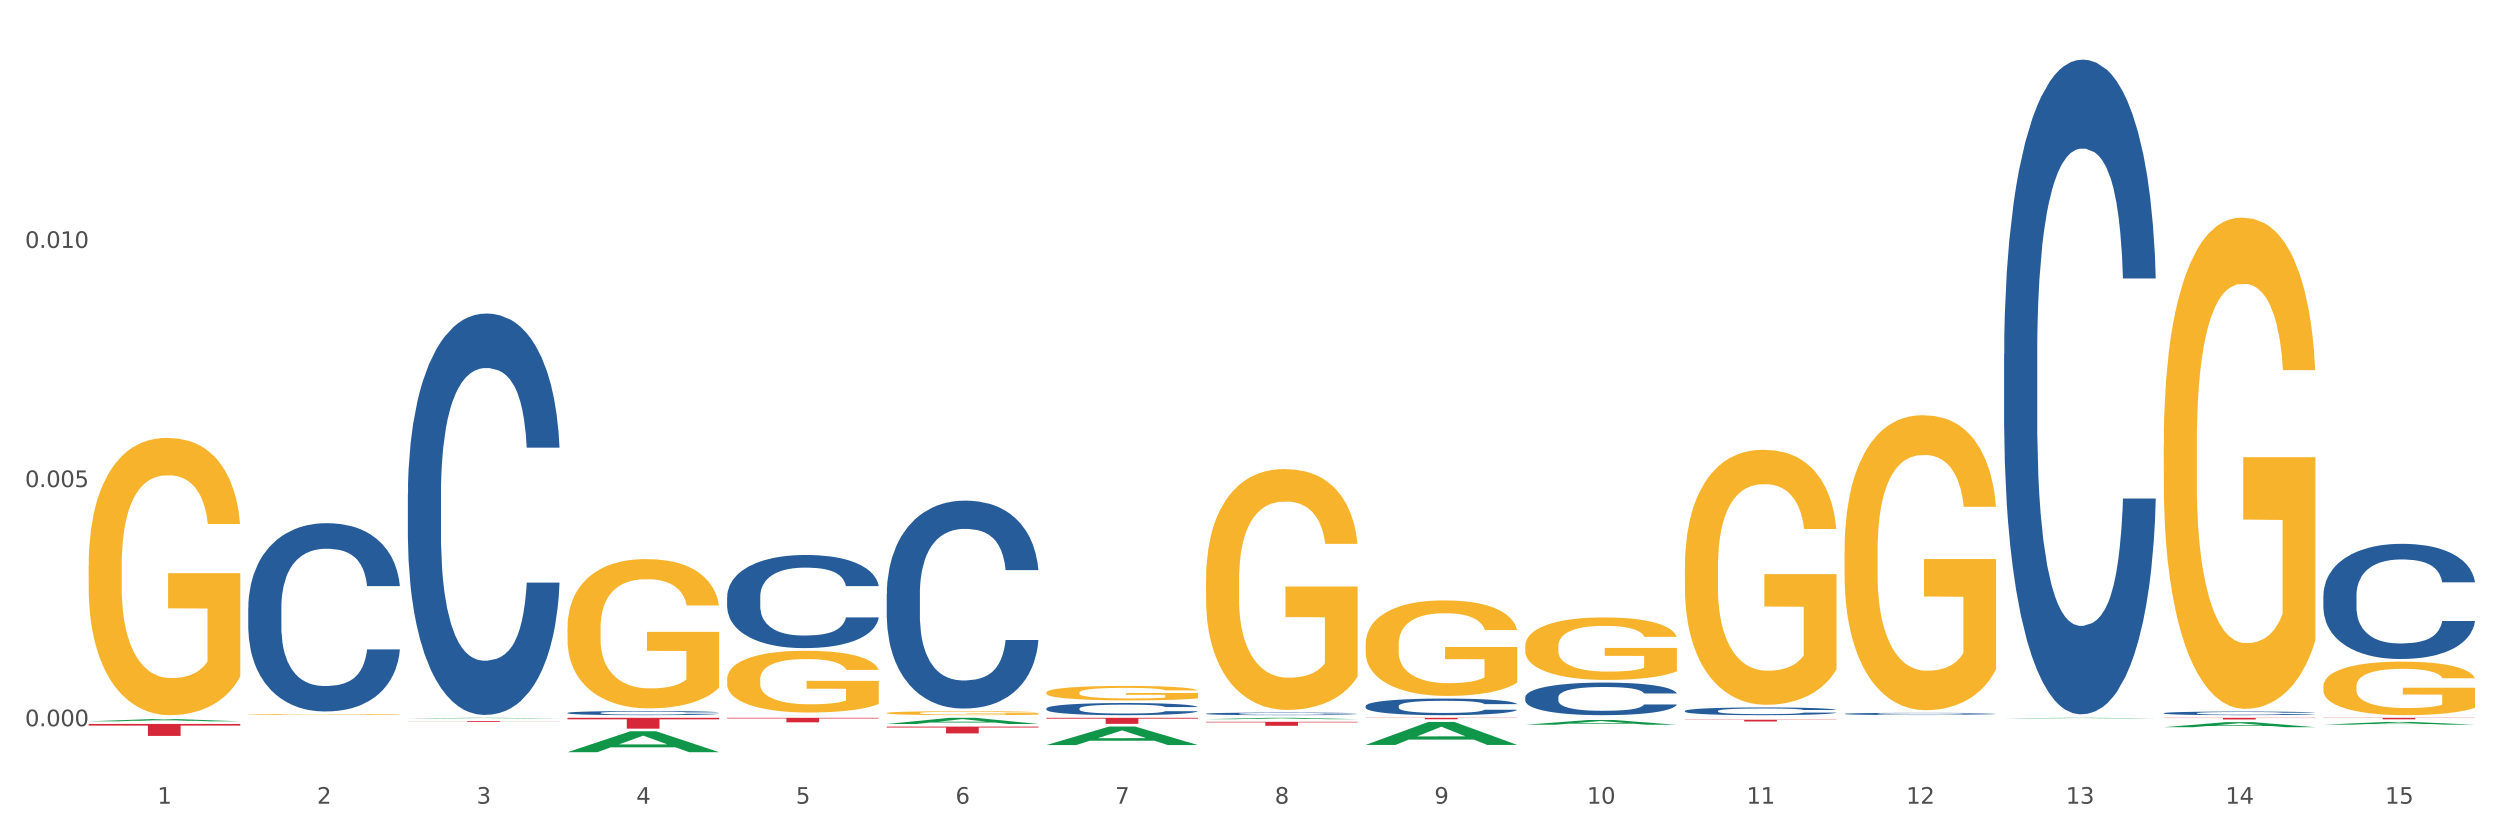 <?xml version="1.0" encoding="utf-8" standalone="no"?>
<!DOCTYPE svg PUBLIC "-//W3C//DTD SVG 1.1//EN"
  "http://www.w3.org/Graphics/SVG/1.1/DTD/svg11.dtd">
<svg xmlns:xlink="http://www.w3.org/1999/xlink" width="1080pt" height="360pt" viewBox="0 0 1080 360" xmlns="http://www.w3.org/2000/svg" version="1.1">
 <rect x="0" y="0" width="1080" height="360" fill="#333333" stroke="none"/>
 <defs>
  <style type="text/css">*{stroke-linejoin: round; stroke-linecap: butt}</style>
 </defs>
 <g id="figure_1">
  <g id="patch_1">
   <path d="M 0 360 
L 1080 360 
L 1080 0 
L 0 0 
z
" style="fill: #ffffff; stroke: #ffffff; stroke-linejoin: miter"/>
  </g>
  <g id="axes_1">
   <g id="matplotlib.axis_1">
    <g id="xtick_1">
     <g id="text_1">
      <!-- 1 -->
      <g style="fill: #4d4d4d" transform="translate(67.984 347.204) scale(0.096 -0.096)">
       <defs>
        <path id="DejaVuSans-31" d="M 794 531 
L 1825 531 
L 1825 4091 
L 703 3866 
L 703 4441 
L 1819 4666 
L 2450 4666 
L 2450 531 
L 3481 531 
L 3481 0 
L 794 0 
L 794 531 
z
" transform="scale(0.016)"/>
       </defs>
       <use xlink:href="#DejaVuSans-31"/>
      </g>
     </g>
    </g>
    <g id="xtick_2">
     <g id="text_2">
      <!-- 2 -->
      <g style="fill: #4d4d4d" transform="translate(136.942 347.204) scale(0.096 -0.096)">
       <defs>
        <path id="DejaVuSans-32" d="M 1228 531 
L 3431 531 
L 3431 0 
L 469 0 
L 469 531 
Q 828 903 1448 1529 
Q 2069 2156 2228 2338 
Q 2531 2678 2651 2914 
Q 2772 3150 2772 3378 
Q 2772 3750 2511 3984 
Q 2250 4219 1831 4219 
Q 1534 4219 1204 4116 
Q 875 4013 500 3803 
L 500 4441 
Q 881 4594 1212 4672 
Q 1544 4750 1819 4750 
Q 2544 4750 2975 4387 
Q 3406 4025 3406 3419 
Q 3406 3131 3298 2873 
Q 3191 2616 2906 2266 
Q 2828 2175 2409 1742 
Q 1991 1309 1228 531 
z
" transform="scale(0.016)"/>
       </defs>
       <use xlink:href="#DejaVuSans-32"/>
      </g>
     </g>
    </g>
    <g id="xtick_3">
     <g id="text_3">
      <!-- 3 -->
      <g style="fill: #4d4d4d" transform="translate(205.899 347.204) scale(0.096 -0.096)">
       <defs>
        <path id="DejaVuSans-33" d="M 2597 2516 
Q 3050 2419 3304 2112 
Q 3559 1806 3559 1356 
Q 3559 666 3084 287 
Q 2609 -91 1734 -91 
Q 1441 -91 1130 -33 
Q 819 25 488 141 
L 488 750 
Q 750 597 1062 519 
Q 1375 441 1716 441 
Q 2309 441 2620 675 
Q 2931 909 2931 1356 
Q 2931 1769 2642 2001 
Q 2353 2234 1838 2234 
L 1294 2234 
L 1294 2753 
L 1863 2753 
Q 2328 2753 2575 2939 
Q 2822 3125 2822 3475 
Q 2822 3834 2567 4026 
Q 2313 4219 1838 4219 
Q 1578 4219 1281 4162 
Q 984 4106 628 3988 
L 628 4550 
Q 988 4650 1302 4700 
Q 1616 4750 1894 4750 
Q 2613 4750 3031 4423 
Q 3450 4097 3450 3541 
Q 3450 3153 3228 2886 
Q 3006 2619 2597 2516 
z
" transform="scale(0.016)"/>
       </defs>
       <use xlink:href="#DejaVuSans-33"/>
      </g>
     </g>
    </g>
    <g id="xtick_4">
     <g id="text_4">
      <!-- 4 -->
      <g style="fill: #4d4d4d" transform="translate(274.857 347.204) scale(0.096 -0.096)">
       <defs>
        <path id="DejaVuSans-34" d="M 2419 4116 
L 825 1625 
L 2419 1625 
L 2419 4116 
z
M 2253 4666 
L 3047 4666 
L 3047 1625 
L 3713 1625 
L 3713 1100 
L 3047 1100 
L 3047 0 
L 2419 0 
L 2419 1100 
L 313 1100 
L 313 1709 
L 2253 4666 
z
" transform="scale(0.016)"/>
       </defs>
       <use xlink:href="#DejaVuSans-34"/>
      </g>
     </g>
    </g>
    <g id="xtick_5">
     <g id="text_5">
      <!-- 5 -->
      <g style="fill: #4d4d4d" transform="translate(343.815 347.204) scale(0.096 -0.096)">
       <defs>
        <path id="DejaVuSans-35" d="M 691 4666 
L 3169 4666 
L 3169 4134 
L 1269 4134 
L 1269 2991 
Q 1406 3038 1543 3061 
Q 1681 3084 1819 3084 
Q 2600 3084 3056 2656 
Q 3513 2228 3513 1497 
Q 3513 744 3044 326 
Q 2575 -91 1722 -91 
Q 1428 -91 1123 -41 
Q 819 9 494 109 
L 494 744 
Q 775 591 1075 516 
Q 1375 441 1709 441 
Q 2250 441 2565 725 
Q 2881 1009 2881 1497 
Q 2881 1984 2565 2268 
Q 2250 2553 1709 2553 
Q 1456 2553 1204 2497 
Q 953 2441 691 2322 
L 691 4666 
z
" transform="scale(0.016)"/>
       </defs>
       <use xlink:href="#DejaVuSans-35"/>
      </g>
     </g>
    </g>
    <g id="xtick_6">
     <g id="text_6">
      <!-- 6 -->
      <g style="fill: #4d4d4d" transform="translate(412.772 347.204) scale(0.096 -0.096)">
       <defs>
        <path id="DejaVuSans-36" d="M 2113 2584 
Q 1688 2584 1439 2293 
Q 1191 2003 1191 1497 
Q 1191 994 1439 701 
Q 1688 409 2113 409 
Q 2538 409 2786 701 
Q 3034 994 3034 1497 
Q 3034 2003 2786 2293 
Q 2538 2584 2113 2584 
z
M 3366 4563 
L 3366 3988 
Q 3128 4100 2886 4159 
Q 2644 4219 2406 4219 
Q 1781 4219 1451 3797 
Q 1122 3375 1075 2522 
Q 1259 2794 1537 2939 
Q 1816 3084 2150 3084 
Q 2853 3084 3261 2657 
Q 3669 2231 3669 1497 
Q 3669 778 3244 343 
Q 2819 -91 2113 -91 
Q 1303 -91 875 529 
Q 447 1150 447 2328 
Q 447 3434 972 4092 
Q 1497 4750 2381 4750 
Q 2619 4750 2861 4703 
Q 3103 4656 3366 4563 
z
" transform="scale(0.016)"/>
       </defs>
       <use xlink:href="#DejaVuSans-36"/>
      </g>
     </g>
    </g>
    <g id="xtick_7">
     <g id="text_7">
      <!-- 7 -->
      <g style="fill: #4d4d4d" transform="translate(481.73 347.204) scale(0.096 -0.096)">
       <defs>
        <path id="DejaVuSans-37" d="M 525 4666 
L 3525 4666 
L 3525 4397 
L 1831 0 
L 1172 0 
L 2766 4134 
L 525 4134 
L 525 4666 
z
" transform="scale(0.016)"/>
       </defs>
       <use xlink:href="#DejaVuSans-37"/>
      </g>
     </g>
    </g>
    <g id="xtick_8">
     <g id="text_8">
      <!-- 8 -->
      <g style="fill: #4d4d4d" transform="translate(550.688 347.204) scale(0.096 -0.096)">
       <defs>
        <path id="DejaVuSans-38" d="M 2034 2216 
Q 1584 2216 1326 1975 
Q 1069 1734 1069 1313 
Q 1069 891 1326 650 
Q 1584 409 2034 409 
Q 2484 409 2743 651 
Q 3003 894 3003 1313 
Q 3003 1734 2745 1975 
Q 2488 2216 2034 2216 
z
M 1403 2484 
Q 997 2584 770 2862 
Q 544 3141 544 3541 
Q 544 4100 942 4425 
Q 1341 4750 2034 4750 
Q 2731 4750 3128 4425 
Q 3525 4100 3525 3541 
Q 3525 3141 3298 2862 
Q 3072 2584 2669 2484 
Q 3125 2378 3379 2068 
Q 3634 1759 3634 1313 
Q 3634 634 3220 271 
Q 2806 -91 2034 -91 
Q 1263 -91 848 271 
Q 434 634 434 1313 
Q 434 1759 690 2068 
Q 947 2378 1403 2484 
z
M 1172 3481 
Q 1172 3119 1398 2916 
Q 1625 2713 2034 2713 
Q 2441 2713 2670 2916 
Q 2900 3119 2900 3481 
Q 2900 3844 2670 4047 
Q 2441 4250 2034 4250 
Q 1625 4250 1398 4047 
Q 1172 3844 1172 3481 
z
" transform="scale(0.016)"/>
       </defs>
       <use xlink:href="#DejaVuSans-38"/>
      </g>
     </g>
    </g>
    <g id="xtick_9">
     <g id="text_9">
      <!-- 9 -->
      <g style="fill: #4d4d4d" transform="translate(619.645 347.204) scale(0.096 -0.096)">
       <defs>
        <path id="DejaVuSans-39" d="M 703 97 
L 703 672 
Q 941 559 1184 500 
Q 1428 441 1663 441 
Q 2288 441 2617 861 
Q 2947 1281 2994 2138 
Q 2813 1869 2534 1725 
Q 2256 1581 1919 1581 
Q 1219 1581 811 2004 
Q 403 2428 403 3163 
Q 403 3881 828 4315 
Q 1253 4750 1959 4750 
Q 2769 4750 3195 4129 
Q 3622 3509 3622 2328 
Q 3622 1225 3098 567 
Q 2575 -91 1691 -91 
Q 1453 -91 1209 -44 
Q 966 3 703 97 
z
M 1959 2075 
Q 2384 2075 2632 2365 
Q 2881 2656 2881 3163 
Q 2881 3666 2632 3958 
Q 2384 4250 1959 4250 
Q 1534 4250 1286 3958 
Q 1038 3666 1038 3163 
Q 1038 2656 1286 2365 
Q 1534 2075 1959 2075 
z
" transform="scale(0.016)"/>
       </defs>
       <use xlink:href="#DejaVuSans-39"/>
      </g>
     </g>
    </g>
    <g id="xtick_10">
     <g id="text_10">
      <!-- 10 -->
      <g style="fill: #4d4d4d" transform="translate(685.549 347.204) scale(0.096 -0.096)">
       <defs>
        <path id="DejaVuSans-30" d="M 2034 4250 
Q 1547 4250 1301 3770 
Q 1056 3291 1056 2328 
Q 1056 1369 1301 889 
Q 1547 409 2034 409 
Q 2525 409 2770 889 
Q 3016 1369 3016 2328 
Q 3016 3291 2770 3770 
Q 2525 4250 2034 4250 
z
M 2034 4750 
Q 2819 4750 3233 4129 
Q 3647 3509 3647 2328 
Q 3647 1150 3233 529 
Q 2819 -91 2034 -91 
Q 1250 -91 836 529 
Q 422 1150 422 2328 
Q 422 3509 836 4129 
Q 1250 4750 2034 4750 
z
" transform="scale(0.016)"/>
       </defs>
       <use xlink:href="#DejaVuSans-31"/>
       <use xlink:href="#DejaVuSans-30" transform="translate(63.623 0)"/>
      </g>
     </g>
    </g>
    <g id="xtick_11">
     <g id="text_11">
      <!-- 11 -->
      <g style="fill: #4d4d4d" transform="translate(754.506 347.204) scale(0.096 -0.096)">
       <use xlink:href="#DejaVuSans-31"/>
       <use xlink:href="#DejaVuSans-31" transform="translate(63.623 0)"/>
      </g>
     </g>
    </g>
    <g id="xtick_12">
     <g id="text_12">
      <!-- 12 -->
      <g style="fill: #4d4d4d" transform="translate(823.464 347.204) scale(0.096 -0.096)">
       <use xlink:href="#DejaVuSans-31"/>
       <use xlink:href="#DejaVuSans-32" transform="translate(63.623 0)"/>
      </g>
     </g>
    </g>
    <g id="xtick_13">
     <g id="text_13">
      <!-- 13 -->
      <g style="fill: #4d4d4d" transform="translate(892.422 347.204) scale(0.096 -0.096)">
       <use xlink:href="#DejaVuSans-31"/>
       <use xlink:href="#DejaVuSans-33" transform="translate(63.623 0)"/>
      </g>
     </g>
    </g>
    <g id="xtick_14">
     <g id="text_14">
      <!-- 14 -->
      <g style="fill: #4d4d4d" transform="translate(961.379 347.204) scale(0.096 -0.096)">
       <use xlink:href="#DejaVuSans-31"/>
       <use xlink:href="#DejaVuSans-34" transform="translate(63.623 0)"/>
      </g>
     </g>
    </g>
    <g id="xtick_15">
     <g id="text_15">
      <!-- 15 -->
      <g style="fill: #4d4d4d" transform="translate(1030.337 347.204) scale(0.096 -0.096)">
       <use xlink:href="#DejaVuSans-31"/>
       <use xlink:href="#DejaVuSans-35" transform="translate(63.623 0)"/>
      </g>
     </g>
    </g>
    <g id="xtick_16"/>
    <g id="xtick_17"/>
    <g id="xtick_18"/>
    <g id="xtick_19"/>
    <g id="xtick_20"/>
    <g id="xtick_21"/>
    <g id="xtick_22"/>
    <g id="xtick_23"/>
    <g id="xtick_24"/>
    <g id="xtick_25"/>
    <g id="xtick_26"/>
    <g id="xtick_27"/>
    <g id="xtick_28"/>
    <g id="xtick_29"/>
   </g>
   <g id="matplotlib.axis_2">
    <g id="ytick_1">
     <g id="text_16">
      <!-- 0.000 -->
      <g style="fill: #4d4d4d" transform="translate(10.8 313.741) scale(0.096 -0.096)">
       <defs>
        <path id="DejaVuSans-2e" d="M 684 794 
L 1344 794 
L 1344 0 
L 684 0 
L 684 794 
z
" transform="scale(0.016)"/>
       </defs>
       <use xlink:href="#DejaVuSans-30"/>
       <use xlink:href="#DejaVuSans-2e" transform="translate(63.623 0)"/>
       <use xlink:href="#DejaVuSans-30" transform="translate(95.41 0)"/>
       <use xlink:href="#DejaVuSans-30" transform="translate(159.033 0)"/>
       <use xlink:href="#DejaVuSans-30" transform="translate(222.656 0)"/>
      </g>
     </g>
    </g>
    <g id="ytick_2">
     <g id="text_17">
      <!-- 0.005 -->
      <g style="fill: #4d4d4d" transform="translate(10.8 210.42) scale(0.096 -0.096)">
       <use xlink:href="#DejaVuSans-30"/>
       <use xlink:href="#DejaVuSans-2e" transform="translate(63.623 0)"/>
       <use xlink:href="#DejaVuSans-30" transform="translate(95.41 0)"/>
       <use xlink:href="#DejaVuSans-30" transform="translate(159.033 0)"/>
       <use xlink:href="#DejaVuSans-35" transform="translate(222.656 0)"/>
      </g>
     </g>
    </g>
    <g id="ytick_3">
     <g id="text_18">
      <!-- 0.010 -->
      <g style="fill: #4d4d4d" transform="translate(10.8 107.099) scale(0.096 -0.096)">
       <use xlink:href="#DejaVuSans-30"/>
       <use xlink:href="#DejaVuSans-2e" transform="translate(63.623 0)"/>
       <use xlink:href="#DejaVuSans-30" transform="translate(95.41 0)"/>
       <use xlink:href="#DejaVuSans-31" transform="translate(159.033 0)"/>
       <use xlink:href="#DejaVuSans-30" transform="translate(222.656 0)"/>
      </g>
     </g>
    </g>
    <g id="ytick_4"/>
    <g id="ytick_5"/>
    <g id="ytick_6"/>
   </g>
   <g id="PolyCollection_1">
    <path d="M 38.283 311.609 
L 38.351 311.608 
L 65.365 310.65 
L 76.576 310.649 
L 103.793 311.611 
L 90.826 311.611 
L 84.95 311.387 
L 57.058 311.387 
L 56.855 311.391 
L 51.182 311.611 
L 38.283 311.611 
L 38.283 311.609 
L 60.57 311.254 
L 81.438 311.253 
L 71.105 310.854 
L 70.97 310.853 
L 70.835 310.855 
L 60.502 311.253 
L 60.57 311.254 
L 38.283 311.609 
z
" clip-path="url(#pf45fb087dc)" style="fill: #109648"/>
    <path d="M 452.029 306.063 
L 452.106 306.058 
L 452.106 305.924 
L 452.339 305.741 
L 453.19 305.406 
L 454.275 305.151 
L 456.133 304.854 
L 457.14 304.729 
L 458.456 304.59 
L 461.166 304.364 
L 464.264 304.172 
L 466.432 304.067 
L 468.058 304 
L 471.697 303.88 
L 473.788 303.827 
L 475.956 303.784 
L 477.815 303.755 
L 480.912 303.721 
L 483.39 303.707 
L 486.255 303.702 
L 488.656 303.707 
L 491.83 303.726 
L 496.476 303.784 
L 498.257 303.817 
L 500.658 303.875 
L 503.136 303.952 
L 505.149 304.028 
L 507.472 304.139 
L 509.873 304.283 
L 512.196 304.465 
L 513.822 304.633 
L 515.138 304.81 
L 516.3 305.026 
L 517.152 305.262 
L 517.539 305.458 
L 503.368 305.458 
L 502.981 305.281 
L 502.207 305.089 
L 501.432 304.959 
L 500.581 304.854 
L 499.264 304.734 
L 498.103 304.657 
L 496.167 304.566 
L 494.386 304.508 
L 492.914 304.475 
L 491.133 304.446 
L 487.339 304.417 
L 484.629 304.417 
L 482.925 304.427 
L 480.835 304.451 
L 479.054 304.484 
L 476.963 304.542 
L 475.337 304.604 
L 473.711 304.686 
L 472.781 304.743 
L 471.388 304.849 
L 470.458 304.935 
L 469.219 305.084 
L 468.523 305.19 
L 467.284 305.463 
L 466.742 305.665 
L 466.509 305.804 
L 466.354 305.957 
L 466.354 306.706 
L 466.819 307.042 
L 467.206 307.186 
L 467.826 307.349 
L 468.987 307.56 
L 470.691 307.766 
L 472.472 307.915 
L 473.943 308.006 
L 475.337 308.074 
L 476.731 308.126 
L 478.434 308.174 
L 479.828 308.203 
L 481.919 308.232 
L 484.397 308.246 
L 486.333 308.246 
L 490.282 308.222 
L 492.063 308.198 
L 493.766 308.165 
L 495.625 308.112 
L 497.096 308.054 
L 497.948 308.011 
L 499.342 307.92 
L 500.426 307.824 
L 501.355 307.714 
L 501.974 307.618 
L 502.671 307.474 
L 503.213 307.311 
L 503.368 307.224 
L 517.539 307.224 
L 517.229 307.397 
L 516.687 307.565 
L 515.603 307.79 
L 514.751 307.92 
L 513.435 308.078 
L 512.041 308.213 
L 510.105 308.362 
L 508.324 308.472 
L 506.466 308.568 
L 504.452 308.654 
L 500.813 308.774 
L 499.496 308.808 
L 496.709 308.865 
L 494.541 308.899 
L 491.366 308.933 
L 488.114 308.952 
L 484.706 308.957 
L 481.686 308.947 
L 478.357 308.918 
L 476.266 308.889 
L 473.943 308.846 
L 471.233 308.779 
L 468.677 308.697 
L 466.277 308.601 
L 464.031 308.491 
L 461.941 308.366 
L 459.23 308.16 
L 457.217 307.958 
L 455.746 307.771 
L 454.739 307.613 
L 453.733 307.411 
L 453.19 307.272 
L 452.339 306.936 
L 452.029 306.624 
L 452.029 306.063 
z
" clip-path="url(#pf45fb087dc)" style="fill: #255c99"/>
    <path d="M 383.071 256.629 
L 383.149 256.547 
L 383.149 254.25 
L 383.381 251.132 
L 384.233 245.39 
L 385.317 241.042 
L 387.175 235.956 
L 388.182 233.823 
L 389.498 231.443 
L 392.209 227.588 
L 395.306 224.306 
L 397.474 222.501 
L 399.1 221.353 
L 402.74 219.302 
L 404.83 218.4 
L 406.999 217.661 
L 408.857 217.169 
L 411.954 216.595 
L 414.432 216.349 
L 417.297 216.267 
L 419.698 216.349 
L 422.873 216.677 
L 427.519 217.661 
L 429.3 218.236 
L 431.7 219.22 
L 434.178 220.533 
L 436.192 221.845 
L 438.515 223.732 
L 440.915 226.193 
L 443.238 229.311 
L 444.864 232.182 
L 446.181 235.217 
L 447.342 238.909 
L 448.194 242.929 
L 448.581 246.292 
L 434.411 246.292 
L 434.023 243.257 
L 433.249 239.975 
L 432.475 237.76 
L 431.623 235.956 
L 430.306 233.905 
L 429.145 232.592 
L 427.209 231.033 
L 425.428 230.049 
L 423.957 229.475 
L 422.176 228.982 
L 418.382 228.49 
L 415.671 228.49 
L 413.968 228.654 
L 411.877 229.064 
L 410.096 229.639 
L 408.005 230.623 
L 406.379 231.69 
L 404.753 233.084 
L 403.824 234.069 
L 402.43 235.873 
L 401.501 237.35 
L 400.262 239.893 
L 399.565 241.698 
L 398.326 246.374 
L 397.784 249.82 
L 397.552 252.199 
L 397.397 254.824 
L 397.397 267.622 
L 397.861 273.364 
L 398.248 275.825 
L 398.868 278.615 
L 400.029 282.224 
L 401.733 285.752 
L 403.514 288.295 
L 404.985 289.854 
L 406.379 291.002 
L 407.773 291.905 
L 409.477 292.725 
L 410.87 293.217 
L 412.961 293.71 
L 415.439 293.956 
L 417.375 293.956 
L 421.324 293.545 
L 423.105 293.135 
L 424.809 292.561 
L 426.667 291.659 
L 428.138 290.674 
L 428.99 289.936 
L 430.384 288.377 
L 431.468 286.736 
L 432.397 284.85 
L 433.017 283.209 
L 433.714 280.748 
L 434.256 277.958 
L 434.411 276.482 
L 448.581 276.482 
L 448.271 279.435 
L 447.729 282.306 
L 446.645 286.162 
L 445.793 288.377 
L 444.477 291.084 
L 443.083 293.381 
L 441.147 295.925 
L 439.366 297.811 
L 437.508 299.452 
L 435.495 300.929 
L 431.855 302.98 
L 430.539 303.554 
L 427.751 304.538 
L 425.583 305.113 
L 422.408 305.687 
L 419.156 306.015 
L 415.749 306.097 
L 412.729 305.933 
L 409.399 305.441 
L 407.308 304.949 
L 404.985 304.21 
L 402.275 303.062 
L 399.72 301.667 
L 397.319 300.026 
L 395.074 298.14 
L 392.983 296.007 
L 390.273 292.479 
L 388.259 289.033 
L 386.788 285.834 
L 385.782 283.127 
L 384.775 279.681 
L 384.233 277.302 
L 383.381 271.56 
L 383.071 266.227 
L 383.071 256.629 
z
" clip-path="url(#pf45fb087dc)" style="fill: #255c99"/>
    <path d="M 314.114 257.83 
L 314.191 257.793 
L 314.191 256.764 
L 314.423 255.368 
L 315.275 252.795 
L 316.359 250.848 
L 318.218 248.569 
L 319.224 247.614 
L 320.541 246.548 
L 323.251 244.821 
L 326.348 243.351 
L 328.516 242.542 
L 330.143 242.028 
L 333.782 241.109 
L 335.873 240.705 
L 338.041 240.374 
L 339.899 240.153 
L 342.997 239.896 
L 345.475 239.786 
L 348.34 239.749 
L 350.74 239.786 
L 353.915 239.933 
L 358.561 240.374 
L 360.342 240.631 
L 362.743 241.072 
L 365.221 241.66 
L 367.234 242.248 
L 369.557 243.093 
L 371.957 244.196 
L 374.28 245.592 
L 375.907 246.879 
L 377.223 248.238 
L 378.384 249.892 
L 379.236 251.693 
L 379.623 253.2 
L 365.453 253.2 
L 365.066 251.84 
L 364.291 250.37 
L 363.517 249.378 
L 362.665 248.569 
L 361.349 247.65 
L 360.187 247.062 
L 358.251 246.364 
L 356.47 245.923 
L 354.999 245.666 
L 353.218 245.445 
L 349.424 245.225 
L 346.714 245.225 
L 345.01 245.298 
L 342.919 245.482 
L 341.138 245.739 
L 339.048 246.18 
L 337.421 246.658 
L 335.795 247.283 
L 334.866 247.724 
L 333.472 248.532 
L 332.543 249.194 
L 331.304 250.333 
L 330.607 251.142 
L 329.368 253.236 
L 328.826 254.78 
L 328.594 255.845 
L 328.439 257.021 
L 328.439 262.754 
L 328.904 265.327 
L 329.291 266.429 
L 329.91 267.679 
L 331.072 269.296 
L 332.775 270.876 
L 334.556 272.015 
L 336.028 272.713 
L 337.421 273.228 
L 338.815 273.632 
L 340.519 274 
L 341.913 274.22 
L 344.003 274.441 
L 346.481 274.551 
L 348.417 274.551 
L 352.366 274.367 
L 354.147 274.183 
L 355.851 273.926 
L 357.709 273.522 
L 359.181 273.081 
L 360.032 272.75 
L 361.426 272.052 
L 362.51 271.317 
L 363.44 270.472 
L 364.059 269.737 
L 364.756 268.634 
L 365.298 267.385 
L 365.453 266.723 
L 379.623 266.723 
L 379.314 268.046 
L 378.772 269.332 
L 377.688 271.06 
L 376.836 272.052 
L 375.519 273.265 
L 374.126 274.294 
L 372.19 275.433 
L 370.409 276.278 
L 368.55 277.013 
L 366.537 277.675 
L 362.898 278.593 
L 361.581 278.851 
L 358.793 279.292 
L 356.625 279.549 
L 353.45 279.806 
L 350.198 279.953 
L 346.791 279.99 
L 343.771 279.916 
L 340.441 279.696 
L 338.351 279.475 
L 336.028 279.145 
L 333.317 278.63 
L 330.762 278.005 
L 328.362 277.27 
L 326.116 276.425 
L 324.025 275.47 
L 321.315 273.889 
L 319.302 272.346 
L 317.831 270.913 
L 316.824 269.7 
L 315.817 268.156 
L 315.275 267.091 
L 314.423 264.518 
L 314.114 262.13 
L 314.114 257.83 
z
" clip-path="url(#pf45fb087dc)" style="fill: #255c99"/>
    <path d="M 245.156 307.969 
L 245.233 307.968 
L 245.233 307.922 
L 245.466 307.86 
L 246.317 307.745 
L 247.402 307.658 
L 249.26 307.557 
L 250.267 307.514 
L 251.583 307.467 
L 254.293 307.39 
L 257.391 307.324 
L 259.559 307.288 
L 261.185 307.265 
L 264.824 307.224 
L 266.915 307.206 
L 269.083 307.192 
L 270.942 307.182 
L 274.039 307.17 
L 276.517 307.165 
L 279.382 307.164 
L 281.783 307.165 
L 284.957 307.172 
L 289.604 307.192 
L 291.385 307.203 
L 293.785 307.223 
L 296.263 307.249 
L 298.276 307.275 
L 300.599 307.313 
L 303 307.362 
L 305.323 307.424 
L 306.949 307.481 
L 308.265 307.542 
L 309.427 307.616 
L 310.279 307.696 
L 310.666 307.763 
L 296.495 307.763 
L 296.108 307.702 
L 295.334 307.637 
L 294.559 307.593 
L 293.708 307.557 
L 292.391 307.516 
L 291.23 307.49 
L 289.294 307.458 
L 287.513 307.439 
L 286.042 307.427 
L 284.261 307.418 
L 280.466 307.408 
L 277.756 307.408 
L 276.052 307.411 
L 273.962 307.419 
L 272.181 307.431 
L 270.09 307.45 
L 268.464 307.472 
L 266.838 307.499 
L 265.908 307.519 
L 264.515 307.555 
L 263.585 307.585 
L 262.346 307.635 
L 261.65 307.671 
L 260.411 307.765 
L 259.869 307.833 
L 259.636 307.881 
L 259.481 307.933 
L 259.481 308.189 
L 259.946 308.303 
L 260.333 308.352 
L 260.953 308.408 
L 262.114 308.48 
L 263.818 308.551 
L 265.599 308.601 
L 267.07 308.632 
L 268.464 308.655 
L 269.858 308.673 
L 271.561 308.69 
L 272.955 308.7 
L 275.046 308.709 
L 277.524 308.714 
L 279.46 308.714 
L 283.409 308.706 
L 285.19 308.698 
L 286.893 308.686 
L 288.752 308.668 
L 290.223 308.649 
L 291.075 308.634 
L 292.469 308.603 
L 293.553 308.57 
L 294.482 308.533 
L 295.101 308.5 
L 295.798 308.451 
L 296.34 308.395 
L 296.495 308.366 
L 310.666 308.366 
L 310.356 308.424 
L 309.814 308.482 
L 308.73 308.559 
L 307.878 308.603 
L 306.562 308.657 
L 305.168 308.703 
L 303.232 308.754 
L 301.451 308.791 
L 299.593 308.824 
L 297.579 308.853 
L 293.94 308.894 
L 292.623 308.906 
L 289.836 308.925 
L 287.668 308.937 
L 284.493 308.948 
L 281.241 308.955 
L 277.833 308.957 
L 274.813 308.953 
L 271.484 308.943 
L 269.393 308.934 
L 267.07 308.919 
L 264.36 308.896 
L 261.804 308.868 
L 259.404 308.835 
L 257.158 308.798 
L 255.068 308.755 
L 252.357 308.685 
L 250.344 308.616 
L 248.873 308.552 
L 247.866 308.498 
L 246.86 308.429 
L 246.317 308.382 
L 245.466 308.267 
L 245.156 308.161 
L 245.156 307.969 
z
" clip-path="url(#pf45fb087dc)" style="fill: #255c99"/>
    <path d="M 176.198 213.358 
L 176.276 213.2 
L 176.276 208.766 
L 176.508 202.748 
L 177.36 191.661 
L 178.444 183.268 
L 180.302 173.449 
L 181.309 169.331 
L 182.625 164.738 
L 185.336 157.295 
L 188.433 150.96 
L 190.601 147.476 
L 192.227 145.258 
L 195.867 141.299 
L 197.957 139.557 
L 200.126 138.132 
L 201.984 137.181 
L 205.081 136.073 
L 207.559 135.598 
L 210.424 135.439 
L 212.825 135.598 
L 216 136.231 
L 220.646 138.132 
L 222.427 139.24 
L 224.827 141.141 
L 227.305 143.675 
L 229.319 146.209 
L 231.642 149.851 
L 234.042 154.602 
L 236.365 160.621 
L 237.991 166.164 
L 239.308 172.023 
L 240.469 179.15 
L 241.321 186.91 
L 241.708 193.404 
L 227.538 193.404 
L 227.15 187.544 
L 226.376 181.209 
L 225.602 176.933 
L 224.75 173.449 
L 223.433 169.489 
L 222.272 166.955 
L 220.336 163.946 
L 218.555 162.046 
L 217.084 160.937 
L 215.303 159.987 
L 211.509 159.037 
L 208.798 159.037 
L 207.095 159.354 
L 205.004 160.145 
L 203.223 161.254 
L 201.132 163.154 
L 199.506 165.213 
L 197.88 167.906 
L 196.951 169.806 
L 195.557 173.29 
L 194.628 176.141 
L 193.389 181.051 
L 192.692 184.535 
L 191.453 193.562 
L 190.911 200.214 
L 190.679 204.806 
L 190.524 209.874 
L 190.524 234.58 
L 190.988 245.666 
L 191.376 250.418 
L 191.995 255.802 
L 193.157 262.771 
L 194.86 269.581 
L 196.641 274.49 
L 198.112 277.499 
L 199.506 279.716 
L 200.9 281.459 
L 202.604 283.042 
L 203.997 283.993 
L 206.088 284.943 
L 208.566 285.418 
L 210.502 285.418 
L 214.451 284.626 
L 216.232 283.834 
L 217.936 282.726 
L 219.794 280.983 
L 221.265 279.083 
L 222.117 277.658 
L 223.511 274.649 
L 224.595 271.481 
L 225.524 267.839 
L 226.144 264.671 
L 226.841 259.92 
L 227.383 254.535 
L 227.538 251.685 
L 241.708 251.685 
L 241.398 257.386 
L 240.856 262.929 
L 239.772 270.373 
L 238.92 274.649 
L 237.604 279.875 
L 236.21 284.309 
L 234.274 289.219 
L 232.493 292.861 
L 230.635 296.029 
L 228.622 298.88 
L 224.982 302.839 
L 223.666 303.947 
L 220.878 305.848 
L 218.71 306.957 
L 215.535 308.065 
L 212.283 308.699 
L 208.876 308.857 
L 205.856 308.54 
L 202.526 307.59 
L 200.435 306.64 
L 198.112 305.214 
L 195.402 302.997 
L 192.847 300.305 
L 190.446 297.137 
L 188.201 293.495 
L 186.11 289.377 
L 183.4 282.567 
L 181.386 275.916 
L 179.915 269.739 
L 178.909 264.513 
L 177.902 257.861 
L 177.36 253.268 
L 176.508 242.182 
L 176.198 231.888 
L 176.198 213.358 
z
" clip-path="url(#pf45fb087dc)" style="fill: #255c99"/>
    <path d="M 107.241 262.561 
L 107.318 262.487 
L 107.318 260.406 
L 107.55 257.583 
L 108.402 252.382 
L 109.486 248.445 
L 111.345 243.838 
L 112.351 241.906 
L 113.668 239.752 
L 116.378 236.26 
L 119.475 233.288 
L 121.644 231.654 
L 123.27 230.613 
L 126.909 228.756 
L 129 227.939 
L 131.168 227.27 
L 133.026 226.824 
L 136.124 226.304 
L 138.602 226.081 
L 141.467 226.007 
L 143.867 226.081 
L 147.042 226.379 
L 151.688 227.27 
L 153.469 227.79 
L 155.87 228.682 
L 158.348 229.87 
L 160.361 231.059 
L 162.684 232.768 
L 165.084 234.997 
L 167.407 237.82 
L 169.034 240.421 
L 170.35 243.17 
L 171.511 246.513 
L 172.363 250.153 
L 172.75 253.2 
L 158.58 253.2 
L 158.193 250.451 
L 157.418 247.479 
L 156.644 245.473 
L 155.792 243.838 
L 154.476 241.981 
L 153.314 240.792 
L 151.378 239.38 
L 149.597 238.489 
L 148.126 237.969 
L 146.345 237.523 
L 142.551 237.077 
L 139.841 237.077 
L 138.137 237.226 
L 136.046 237.597 
L 134.265 238.117 
L 132.175 239.009 
L 130.549 239.975 
L 128.922 241.238 
L 127.993 242.129 
L 126.599 243.764 
L 125.67 245.101 
L 124.431 247.404 
L 123.734 249.039 
L 122.495 253.274 
L 121.953 256.394 
L 121.721 258.549 
L 121.566 260.926 
L 121.566 272.517 
L 122.031 277.717 
L 122.418 279.946 
L 123.037 282.472 
L 124.199 285.741 
L 125.902 288.936 
L 127.683 291.239 
L 129.155 292.651 
L 130.549 293.691 
L 131.942 294.508 
L 133.646 295.251 
L 135.04 295.697 
L 137.13 296.143 
L 139.608 296.366 
L 141.544 296.366 
L 145.493 295.994 
L 147.274 295.623 
L 148.978 295.103 
L 150.836 294.285 
L 152.308 293.394 
L 153.159 292.725 
L 154.553 291.314 
L 155.637 289.828 
L 156.567 288.119 
L 157.186 286.633 
L 157.883 284.404 
L 158.425 281.878 
L 158.58 280.541 
L 172.75 280.541 
L 172.441 283.215 
L 171.899 285.816 
L 170.815 289.308 
L 169.963 291.314 
L 168.646 293.765 
L 167.253 295.846 
L 165.317 298.149 
L 163.536 299.858 
L 161.677 301.344 
L 159.664 302.681 
L 156.025 304.538 
L 154.708 305.058 
L 151.92 305.95 
L 149.752 306.47 
L 146.577 306.99 
L 143.325 307.287 
L 139.918 307.362 
L 136.898 307.213 
L 133.568 306.767 
L 131.478 306.321 
L 129.155 305.653 
L 126.444 304.613 
L 123.889 303.35 
L 121.489 301.864 
L 119.243 300.155 
L 117.152 298.223 
L 114.442 295.028 
L 112.429 291.908 
L 110.958 289.01 
L 109.951 286.559 
L 108.944 283.438 
L 108.402 281.284 
L 107.55 276.083 
L 107.241 271.254 
L 107.241 262.561 
z
" clip-path="url(#pf45fb087dc)" style="fill: #255c99"/>
    <path d="M 38.283 244.523 
L 38.36 244.413 
L 38.36 240.475 
L 38.515 237.084 
L 39.288 228.879 
L 40.449 222.097 
L 41.299 218.487 
L 42.15 215.533 
L 43.156 212.579 
L 44.393 209.516 
L 46.636 205.031 
L 48.028 202.734 
L 49.73 200.327 
L 52.824 196.826 
L 55.066 194.857 
L 57.387 193.216 
L 61.177 191.247 
L 63.652 190.372 
L 66.281 189.716 
L 69.452 189.278 
L 71.85 189.169 
L 77.109 189.497 
L 81.595 190.481 
L 83.761 191.247 
L 86.545 192.56 
L 88.015 193.435 
L 90.412 195.185 
L 92.887 197.483 
L 94.589 199.452 
L 97.141 203.171 
L 99.075 206.891 
L 100.854 211.485 
L 101.782 214.658 
L 102.478 217.611 
L 103.097 221.003 
L 103.715 226.363 
L 89.794 226.363 
L 89.252 222.534 
L 88.401 218.924 
L 87.164 215.424 
L 86.081 213.236 
L 84.225 210.501 
L 82.523 208.75 
L 80.744 207.438 
L 78.579 206.344 
L 76.877 205.797 
L 74.48 205.359 
L 69.762 205.469 
L 66.591 206.344 
L 64.425 207.438 
L 63.033 208.422 
L 61.795 209.516 
L 60.403 211.048 
L 58.779 213.345 
L 57.619 215.424 
L 56.459 218.049 
L 55.531 220.675 
L 54.68 223.738 
L 53.984 227.019 
L 53.442 230.411 
L 52.978 234.568 
L 52.592 241.46 
L 52.592 256.447 
L 52.746 259.838 
L 53.133 264.323 
L 53.597 267.715 
L 54.37 271.762 
L 55.066 274.497 
L 56.381 278.435 
L 57.851 281.717 
L 59.011 283.796 
L 60.171 285.546 
L 62.182 287.953 
L 64.425 289.922 
L 66.359 291.125 
L 68.988 292.219 
L 70.767 292.657 
L 72.314 292.875 
L 76.104 292.875 
L 78.811 292.547 
L 81.827 291.781 
L 84.148 290.797 
L 86.081 289.594 
L 88.247 287.624 
L 89.639 285.765 
L 89.639 262.901 
L 72.623 262.792 
L 72.623 247.586 
L 103.793 247.586 
L 103.793 292.219 
L 102.478 294.516 
L 101.008 296.595 
L 99.462 298.455 
L 97.141 300.752 
L 94.357 302.94 
L 91.882 304.471 
L 89.252 305.784 
L 86.159 306.987 
L 82.137 308.081 
L 79.662 308.519 
L 76.568 308.847 
L 72.933 308.957 
L 69.762 308.738 
L 66.668 308.191 
L 63.42 307.206 
L 60.248 305.784 
L 57.851 304.362 
L 55.453 302.612 
L 52.901 300.314 
L 50.89 298.126 
L 49.343 296.157 
L 47.642 293.641 
L 45.785 290.359 
L 44.393 287.406 
L 43.156 284.343 
L 41.841 280.404 
L 40.913 277.013 
L 39.985 272.747 
L 39.443 269.574 
L 38.824 264.651 
L 38.36 257.76 
L 38.283 244.523 
z
" clip-path="url(#pf45fb087dc)" style="fill: #f7b32b"/>
    <path d="M 38.283 312.749 
L 103.793 312.749 
L 103.793 313.467 
L 78.024 313.472 
L 78.024 317.919 
L 63.897 317.919 
L 63.897 313.472 
L 38.283 313.467 
L 38.283 312.753 
L 38.283 312.749 
z
" clip-path="url(#pf45fb087dc)" style="fill: #d62839"/>
    <path d="M 176.198 311.507 
L 241.708 311.507 
L 241.708 311.556 
L 215.939 311.557 
L 215.939 311.863 
L 201.812 311.863 
L 201.812 311.557 
L 176.198 311.556 
L 176.198 311.507 
L 176.198 311.507 
z
" clip-path="url(#pf45fb087dc)" style="fill: #d62839"/>
    <path d="M 245.156 271.331 
L 245.233 271.272 
L 245.233 269.151 
L 245.388 267.325 
L 246.161 262.907 
L 247.322 259.255 
L 248.172 257.311 
L 249.023 255.721 
L 250.029 254.13 
L 251.266 252.481 
L 253.509 250.066 
L 254.901 248.829 
L 256.603 247.533 
L 259.697 245.648 
L 261.939 244.588 
L 264.26 243.704 
L 268.05 242.644 
L 270.525 242.173 
L 273.154 241.819 
L 276.325 241.583 
L 278.723 241.525 
L 283.982 241.701 
L 288.468 242.231 
L 290.634 242.644 
L 293.418 243.351 
L 294.888 243.822 
L 297.285 244.764 
L 299.76 246.001 
L 301.462 247.062 
L 304.014 249.065 
L 305.948 251.067 
L 307.727 253.541 
L 308.655 255.25 
L 309.351 256.84 
L 309.97 258.666 
L 310.588 261.553 
L 296.667 261.553 
L 296.125 259.491 
L 295.274 257.547 
L 294.037 255.662 
L 292.954 254.484 
L 291.098 253.011 
L 289.396 252.069 
L 287.617 251.362 
L 285.452 250.773 
L 283.75 250.478 
L 281.353 250.243 
L 276.635 250.302 
L 273.464 250.773 
L 271.298 251.362 
L 269.906 251.892 
L 268.668 252.481 
L 267.276 253.306 
L 265.652 254.543 
L 264.492 255.662 
L 263.332 257.076 
L 262.404 258.489 
L 261.553 260.139 
L 260.857 261.906 
L 260.315 263.732 
L 259.851 265.97 
L 259.464 269.682 
L 259.464 277.752 
L 259.619 279.578 
L 260.006 281.993 
L 260.47 283.819 
L 261.243 285.998 
L 261.939 287.471 
L 263.254 289.592 
L 264.724 291.359 
L 265.884 292.478 
L 267.044 293.421 
L 269.055 294.717 
L 271.298 295.777 
L 273.232 296.425 
L 275.861 297.014 
L 277.64 297.249 
L 279.187 297.367 
L 282.977 297.367 
L 285.684 297.191 
L 288.7 296.778 
L 291.021 296.248 
L 292.954 295.6 
L 295.12 294.54 
L 296.512 293.538 
L 296.512 281.227 
L 279.496 281.168 
L 279.496 272.98 
L 310.666 272.98 
L 310.666 297.014 
L 309.351 298.251 
L 307.881 299.37 
L 306.335 300.371 
L 304.014 301.609 
L 301.23 302.787 
L 298.755 303.611 
L 296.125 304.318 
L 293.031 304.966 
L 289.01 305.555 
L 286.535 305.791 
L 283.441 305.968 
L 279.806 306.026 
L 276.635 305.909 
L 273.541 305.614 
L 270.293 305.084 
L 267.121 304.318 
L 264.724 303.552 
L 262.326 302.61 
L 259.774 301.373 
L 257.763 300.195 
L 256.216 299.134 
L 254.515 297.78 
L 252.658 296.012 
L 251.266 294.422 
L 250.029 292.773 
L 248.714 290.652 
L 247.786 288.826 
L 246.858 286.529 
L 246.316 284.82 
L 245.697 282.17 
L 245.233 278.459 
L 245.156 271.331 
z
" clip-path="url(#pf45fb087dc)" style="fill: #f7b32b"/>
    <path d="M 314.114 310.094 
L 379.623 310.094 
L 379.623 310.363 
L 353.854 310.365 
L 353.854 312.034 
L 339.728 312.034 
L 339.728 310.365 
L 314.114 310.363 
L 314.114 310.096 
L 314.114 310.094 
z
" clip-path="url(#pf45fb087dc)" style="fill: #d62839"/>
    <path d="M 383.071 313.891 
L 448.581 313.891 
L 448.581 314.3 
L 422.812 314.302 
L 422.812 316.829 
L 408.685 316.829 
L 408.685 314.302 
L 383.071 314.3 
L 383.071 313.894 
L 383.071 313.891 
z
" clip-path="url(#pf45fb087dc)" style="fill: #d62839"/>
    <path d="M 452.029 310.094 
L 517.539 310.094 
L 517.539 310.459 
L 491.769 310.461 
L 491.769 312.718 
L 477.643 312.718 
L 477.643 310.461 
L 452.029 310.459 
L 452.029 310.096 
L 452.029 310.094 
z
" clip-path="url(#pf45fb087dc)" style="fill: #d62839"/>
    <path d="M 520.987 308.332 
L 521.064 308.331 
L 521.064 308.302 
L 521.296 308.263 
L 522.148 308.19 
L 523.232 308.135 
L 525.091 308.071 
L 526.097 308.044 
L 527.414 308.014 
L 530.124 307.966 
L 533.221 307.924 
L 535.389 307.901 
L 537.016 307.887 
L 540.655 307.861 
L 542.746 307.85 
L 544.914 307.84 
L 546.772 307.834 
L 549.87 307.827 
L 552.348 307.824 
L 555.213 307.823 
L 557.613 307.824 
L 560.788 307.828 
L 565.434 307.84 
L 567.215 307.847 
L 569.616 307.86 
L 572.094 307.876 
L 574.107 307.893 
L 576.43 307.917 
L 578.83 307.948 
L 581.153 307.987 
L 582.78 308.023 
L 584.096 308.062 
L 585.257 308.108 
L 586.109 308.159 
L 586.496 308.202 
L 572.326 308.202 
L 571.939 308.163 
L 571.164 308.122 
L 570.39 308.094 
L 569.538 308.071 
L 568.222 308.045 
L 567.06 308.029 
L 565.124 308.009 
L 563.343 307.997 
L 561.872 307.989 
L 560.091 307.983 
L 556.297 307.977 
L 553.587 307.977 
L 551.883 307.979 
L 549.792 307.984 
L 548.011 307.991 
L 545.921 308.004 
L 544.294 308.017 
L 542.668 308.035 
L 541.739 308.047 
L 540.345 308.07 
L 539.416 308.089 
L 538.177 308.121 
L 537.48 308.144 
L 536.241 308.203 
L 535.699 308.246 
L 535.467 308.276 
L 535.312 308.309 
L 535.312 308.471 
L 535.777 308.543 
L 536.164 308.574 
L 536.783 308.61 
L 537.945 308.655 
L 539.648 308.7 
L 541.429 308.732 
L 542.901 308.752 
L 544.294 308.766 
L 545.688 308.777 
L 547.392 308.788 
L 548.786 308.794 
L 550.876 308.8 
L 553.354 308.803 
L 555.29 308.803 
L 559.239 308.798 
L 561.02 308.793 
L 562.724 308.786 
L 564.582 308.774 
L 566.054 308.762 
L 566.905 308.753 
L 568.299 308.733 
L 569.383 308.712 
L 570.313 308.688 
L 570.932 308.668 
L 571.629 308.637 
L 572.171 308.601 
L 572.326 308.583 
L 586.496 308.583 
L 586.187 308.62 
L 585.645 308.656 
L 584.561 308.705 
L 583.709 308.733 
L 582.392 308.767 
L 580.999 308.796 
L 579.063 308.828 
L 577.282 308.852 
L 575.423 308.873 
L 573.41 308.891 
L 569.77 308.917 
L 568.454 308.924 
L 565.666 308.937 
L 563.498 308.944 
L 560.323 308.951 
L 557.071 308.956 
L 553.664 308.957 
L 550.644 308.954 
L 547.314 308.948 
L 545.224 308.942 
L 542.901 308.933 
L 540.19 308.918 
L 537.635 308.901 
L 535.235 308.88 
L 532.989 308.856 
L 530.898 308.829 
L 528.188 308.785 
L 526.175 308.741 
L 524.703 308.701 
L 523.697 308.667 
L 522.69 308.623 
L 522.148 308.593 
L 521.296 308.521 
L 520.987 308.453 
L 520.987 308.332 
z
" clip-path="url(#pf45fb087dc)" style="fill: #255c99"/>
    <path d="M 520.987 311.825 
L 586.496 311.825 
L 586.496 312.066 
L 560.727 312.068 
L 560.727 313.56 
L 546.601 313.56 
L 546.601 312.068 
L 520.987 312.066 
L 520.987 311.826 
L 520.987 311.825 
z
" clip-path="url(#pf45fb087dc)" style="fill: #d62839"/>
    <path d="M 727.86 310.919 
L 793.369 310.919 
L 793.369 311.024 
L 767.6 311.025 
L 767.6 311.674 
L 753.474 311.674 
L 753.474 311.025 
L 727.86 311.024 
L 727.86 310.92 
L 727.86 310.919 
z
" clip-path="url(#pf45fb087dc)" style="fill: #d62839"/>
    <path d="M 934.733 310.094 
L 1000.242 310.094 
L 1000.242 310.194 
L 974.473 310.194 
L 974.473 310.812 
L 960.347 310.812 
L 960.347 310.194 
L 934.733 310.194 
L 934.733 310.095 
L 934.733 310.094 
z
" clip-path="url(#pf45fb087dc)" style="fill: #d62839"/>
    <path d="M 1003.69 310.094 
L 1069.2 310.094 
L 1069.2 310.184 
L 1043.431 310.185 
L 1043.431 310.743 
L 1029.304 310.743 
L 1029.304 310.185 
L 1003.69 310.184 
L 1003.69 310.095 
L 1003.69 310.094 
z
" clip-path="url(#pf45fb087dc)" style="fill: #d62839"/>
    <path d="M 1003.69 296.516 
L 1003.768 296.495 
L 1003.768 295.734 
L 1003.922 295.08 
L 1004.696 293.495 
L 1005.856 292.186 
L 1006.707 291.489 
L 1007.557 290.919 
L 1008.563 290.348 
L 1009.8 289.757 
L 1012.043 288.891 
L 1013.435 288.447 
L 1015.137 287.983 
L 1018.231 287.307 
L 1020.474 286.927 
L 1022.794 286.61 
L 1026.584 286.23 
L 1029.059 286.061 
L 1031.688 285.934 
L 1034.86 285.849 
L 1037.257 285.828 
L 1042.517 285.892 
L 1047.002 286.082 
L 1049.168 286.23 
L 1051.952 286.483 
L 1053.422 286.652 
L 1055.82 286.99 
L 1058.295 287.434 
L 1059.996 287.814 
L 1062.548 288.532 
L 1064.482 289.25 
L 1066.261 290.137 
L 1067.189 290.75 
L 1067.885 291.32 
L 1068.504 291.975 
L 1069.123 293.01 
L 1055.201 293.01 
L 1054.659 292.27 
L 1053.809 291.573 
L 1052.571 290.897 
L 1051.488 290.475 
L 1049.632 289.947 
L 1047.931 289.609 
L 1046.152 289.356 
L 1043.986 289.144 
L 1042.285 289.039 
L 1039.887 288.954 
L 1035.169 288.975 
L 1031.998 289.144 
L 1029.832 289.356 
L 1028.44 289.546 
L 1027.203 289.757 
L 1025.81 290.053 
L 1024.186 290.496 
L 1023.026 290.897 
L 1021.866 291.404 
L 1020.938 291.911 
L 1020.087 292.503 
L 1019.391 293.136 
L 1018.85 293.791 
L 1018.385 294.594 
L 1017.999 295.924 
L 1017.999 298.818 
L 1018.153 299.473 
L 1018.54 300.339 
L 1019.004 300.994 
L 1019.778 301.775 
L 1020.474 302.303 
L 1021.789 303.064 
L 1023.258 303.697 
L 1024.418 304.099 
L 1025.578 304.437 
L 1027.589 304.901 
L 1029.832 305.281 
L 1031.766 305.514 
L 1034.396 305.725 
L 1036.174 305.809 
L 1037.721 305.852 
L 1041.511 305.852 
L 1044.218 305.788 
L 1047.235 305.64 
L 1049.555 305.45 
L 1051.488 305.218 
L 1053.654 304.838 
L 1055.046 304.479 
L 1055.046 300.064 
L 1038.031 300.043 
L 1038.031 297.107 
L 1069.2 297.107 
L 1069.2 305.725 
L 1067.885 306.168 
L 1066.416 306.57 
L 1064.869 306.929 
L 1062.548 307.372 
L 1059.764 307.795 
L 1057.289 308.091 
L 1054.659 308.344 
L 1051.566 308.576 
L 1047.544 308.788 
L 1045.069 308.872 
L 1041.975 308.935 
L 1038.34 308.957 
L 1035.169 308.914 
L 1032.075 308.809 
L 1028.827 308.619 
L 1025.656 308.344 
L 1023.258 308.069 
L 1020.86 307.731 
L 1018.308 307.288 
L 1016.297 306.866 
L 1014.75 306.485 
L 1013.049 306 
L 1011.193 305.366 
L 1009.8 304.796 
L 1008.563 304.204 
L 1007.248 303.444 
L 1006.32 302.789 
L 1005.392 301.965 
L 1004.85 301.353 
L 1004.232 300.402 
L 1003.768 299.072 
L 1003.69 296.516 
z
" clip-path="url(#pf45fb087dc)" style="fill: #f7b32b"/>
    <path d="M 934.733 192.068 
L 934.81 191.874 
L 934.81 184.896 
L 934.965 178.887 
L 935.738 164.349 
L 936.898 152.331 
L 937.749 145.934 
L 938.6 140.701 
L 939.605 135.467 
L 940.843 130.039 
L 943.086 122.092 
L 944.478 118.021 
L 946.179 113.757 
L 949.273 107.554 
L 951.516 104.065 
L 953.836 101.157 
L 957.626 97.668 
L 960.101 96.117 
L 962.731 94.954 
L 965.902 94.179 
L 968.3 93.985 
L 973.559 94.567 
L 978.045 96.311 
L 980.21 97.668 
L 982.995 99.994 
L 984.464 101.545 
L 986.862 104.646 
L 989.337 108.717 
L 991.038 112.206 
L 993.591 118.797 
L 995.524 125.387 
L 997.303 133.528 
L 998.231 139.15 
L 998.928 144.384 
L 999.546 150.393 
L 1000.165 159.891 
L 986.243 159.891 
L 985.702 153.106 
L 984.851 146.71 
L 983.614 140.507 
L 982.531 136.63 
L 980.674 131.784 
L 978.973 128.683 
L 977.194 126.356 
L 975.028 124.418 
L 973.327 123.449 
L 970.929 122.673 
L 966.211 122.867 
L 963.04 124.418 
L 960.875 126.356 
L 959.482 128.101 
L 958.245 130.039 
L 956.853 132.753 
L 955.229 136.824 
L 954.068 140.507 
L 952.908 145.159 
L 951.98 149.811 
L 951.129 155.239 
L 950.433 161.054 
L 949.892 167.063 
L 949.428 174.429 
L 949.041 186.641 
L 949.041 213.197 
L 949.196 219.206 
L 949.582 227.153 
L 950.047 233.162 
L 950.82 240.334 
L 951.516 245.18 
L 952.831 252.158 
L 954.3 257.974 
L 955.461 261.657 
L 956.621 264.758 
L 958.632 269.022 
L 960.875 272.512 
L 962.808 274.644 
L 965.438 276.582 
L 967.217 277.358 
L 968.764 277.745 
L 972.553 277.745 
L 975.26 277.164 
L 978.277 275.807 
L 980.597 274.062 
L 982.531 271.93 
L 984.696 268.441 
L 986.089 265.146 
L 986.089 224.633 
L 969.073 224.439 
L 969.073 197.496 
L 1000.242 197.496 
L 1000.242 276.582 
L 998.928 280.653 
L 997.458 284.336 
L 995.911 287.631 
L 993.591 291.702 
L 990.806 295.578 
L 988.331 298.292 
L 985.702 300.618 
L 982.608 302.751 
L 978.586 304.689 
L 976.111 305.464 
L 973.017 306.046 
L 969.382 306.24 
L 966.211 305.852 
L 963.118 304.883 
L 959.869 303.138 
L 956.698 300.618 
L 954.3 298.098 
L 951.903 294.997 
L 949.35 290.926 
L 947.34 287.05 
L 945.793 283.56 
L 944.091 279.102 
L 942.235 273.287 
L 940.843 268.053 
L 939.605 262.626 
L 938.29 255.648 
L 937.362 249.638 
L 936.434 242.079 
L 935.893 236.457 
L 935.274 227.735 
L 934.81 215.523 
L 934.733 192.068 
z
" clip-path="url(#pf45fb087dc)" style="fill: #f7b32b"/>
    <path d="M 796.817 238.256 
L 796.895 238.14 
L 796.895 233.95 
L 797.049 230.341 
L 797.823 221.612 
L 798.983 214.395 
L 799.834 210.554 
L 800.684 207.412 
L 801.69 204.269 
L 802.927 201.01 
L 805.17 196.238 
L 806.563 193.794 
L 808.264 191.233 
L 811.358 187.508 
L 813.601 185.413 
L 815.921 183.667 
L 819.711 181.572 
L 822.186 180.641 
L 824.816 179.943 
L 827.987 179.477 
L 830.384 179.361 
L 835.644 179.71 
L 840.129 180.758 
L 842.295 181.572 
L 845.079 182.969 
L 846.549 183.9 
L 848.947 185.763 
L 851.422 188.207 
L 853.123 190.302 
L 855.676 194.259 
L 857.609 198.217 
L 859.388 203.105 
L 860.316 206.481 
L 861.012 209.623 
L 861.631 213.231 
L 862.25 218.935 
L 848.328 218.935 
L 847.786 214.861 
L 846.936 211.02 
L 845.698 207.295 
L 844.615 204.968 
L 842.759 202.058 
L 841.058 200.195 
L 839.279 198.799 
L 837.113 197.635 
L 835.412 197.053 
L 833.014 196.587 
L 828.296 196.704 
L 825.125 197.635 
L 822.959 198.799 
L 821.567 199.846 
L 820.33 201.01 
L 818.937 202.64 
L 817.313 205.084 
L 816.153 207.295 
L 814.993 210.089 
L 814.065 212.882 
L 813.214 216.141 
L 812.518 219.633 
L 811.977 223.241 
L 811.512 227.664 
L 811.126 234.997 
L 811.126 250.943 
L 811.28 254.551 
L 811.667 259.324 
L 812.131 262.932 
L 812.905 267.238 
L 813.601 270.148 
L 814.916 274.338 
L 816.385 277.83 
L 817.545 280.042 
L 818.705 281.904 
L 820.716 284.465 
L 822.959 286.56 
L 824.893 287.84 
L 827.523 289.004 
L 829.301 289.47 
L 830.848 289.702 
L 834.638 289.702 
L 837.345 289.353 
L 840.362 288.538 
L 842.682 287.491 
L 844.615 286.211 
L 846.781 284.115 
L 848.173 282.137 
L 848.173 257.81 
L 831.158 257.694 
L 831.158 241.515 
L 862.327 241.515 
L 862.327 289.004 
L 861.012 291.448 
L 859.543 293.66 
L 857.996 295.638 
L 855.676 298.083 
L 852.891 300.411 
L 850.416 302.04 
L 847.786 303.437 
L 844.693 304.717 
L 840.671 305.881 
L 838.196 306.347 
L 835.102 306.696 
L 831.467 306.812 
L 828.296 306.579 
L 825.202 305.998 
L 821.954 304.95 
L 818.783 303.437 
L 816.385 301.924 
L 813.987 300.061 
L 811.435 297.617 
L 809.424 295.289 
L 807.877 293.194 
L 806.176 290.517 
L 804.32 287.025 
L 802.927 283.883 
L 801.69 280.624 
L 800.375 276.433 
L 799.447 272.825 
L 798.519 268.286 
L 797.977 264.91 
L 797.359 259.673 
L 796.895 252.34 
L 796.817 238.256 
z
" clip-path="url(#pf45fb087dc)" style="fill: #f7b32b"/>
    <path d="M 727.86 245.215 
L 727.937 245.115 
L 727.937 241.493 
L 728.092 238.374 
L 728.865 230.828 
L 730.025 224.59 
L 730.876 221.269 
L 731.727 218.553 
L 732.732 215.836 
L 733.97 213.019 
L 736.213 208.894 
L 737.605 206.781 
L 739.306 204.568 
L 742.4 201.348 
L 744.643 199.537 
L 746.963 198.028 
L 750.753 196.217 
L 753.228 195.412 
L 755.858 194.808 
L 759.029 194.406 
L 761.427 194.305 
L 766.686 194.607 
L 771.172 195.512 
L 773.337 196.217 
L 776.122 197.424 
L 777.591 198.229 
L 779.989 199.839 
L 782.464 201.952 
L 784.166 203.763 
L 786.718 207.184 
L 788.651 210.604 
L 790.43 214.83 
L 791.358 217.748 
L 792.055 220.465 
L 792.673 223.584 
L 793.292 228.514 
L 779.37 228.514 
L 778.829 224.992 
L 777.978 221.672 
L 776.741 218.452 
L 775.658 216.44 
L 773.802 213.925 
L 772.1 212.315 
L 770.321 211.108 
L 768.155 210.101 
L 766.454 209.598 
L 764.056 209.196 
L 759.338 209.296 
L 756.167 210.101 
L 754.002 211.108 
L 752.609 212.013 
L 751.372 213.019 
L 749.98 214.428 
L 748.356 216.541 
L 747.195 218.452 
L 746.035 220.867 
L 745.107 223.282 
L 744.256 226.099 
L 743.56 229.117 
L 743.019 232.236 
L 742.555 236.06 
L 742.168 242.398 
L 742.168 256.182 
L 742.323 259.301 
L 742.71 263.426 
L 743.174 266.545 
L 743.947 270.268 
L 744.643 272.783 
L 745.958 276.406 
L 747.427 279.424 
L 748.588 281.336 
L 749.748 282.945 
L 751.759 285.159 
L 754.002 286.97 
L 755.935 288.077 
L 758.565 289.083 
L 760.344 289.485 
L 761.891 289.687 
L 765.68 289.687 
L 768.387 289.385 
L 771.404 288.68 
L 773.724 287.775 
L 775.658 286.668 
L 777.823 284.857 
L 779.216 283.147 
L 779.216 262.118 
L 762.2 262.018 
L 762.2 248.033 
L 793.369 248.033 
L 793.369 289.083 
L 792.055 291.196 
L 790.585 293.107 
L 789.038 294.818 
L 786.718 296.931 
L 783.933 298.943 
L 781.458 300.352 
L 778.829 301.559 
L 775.735 302.666 
L 771.713 303.672 
L 769.238 304.074 
L 766.145 304.376 
L 762.509 304.477 
L 759.338 304.275 
L 756.245 303.772 
L 752.996 302.867 
L 749.825 301.559 
L 747.427 300.251 
L 745.03 298.641 
L 742.477 296.528 
L 740.467 294.516 
L 738.92 292.705 
L 737.218 290.391 
L 735.362 287.372 
L 733.97 284.656 
L 732.732 281.839 
L 731.417 278.217 
L 730.489 275.098 
L 729.561 271.174 
L 729.02 268.256 
L 728.401 263.728 
L 727.937 257.39 
L 727.86 245.215 
z
" clip-path="url(#pf45fb087dc)" style="fill: #f7b32b"/>
    <path d="M 658.902 279.214 
L 658.979 279.189 
L 658.979 278.301 
L 659.134 277.537 
L 659.907 275.687 
L 661.068 274.158 
L 661.918 273.345 
L 662.769 272.679 
L 663.775 272.013 
L 665.012 271.322 
L 667.255 270.311 
L 668.647 269.793 
L 670.349 269.251 
L 673.442 268.462 
L 675.685 268.018 
L 678.006 267.648 
L 681.796 267.204 
L 684.271 267.007 
L 686.9 266.859 
L 690.071 266.76 
L 692.469 266.735 
L 697.728 266.809 
L 702.214 267.031 
L 704.38 267.204 
L 707.164 267.5 
L 708.634 267.697 
L 711.031 268.092 
L 713.506 268.61 
L 715.208 269.054 
L 717.76 269.892 
L 719.694 270.731 
L 721.473 271.766 
L 722.401 272.481 
L 723.097 273.147 
L 723.716 273.912 
L 724.334 275.12 
L 710.413 275.12 
L 709.871 274.257 
L 709.02 273.443 
L 707.783 272.654 
L 706.7 272.161 
L 704.844 271.544 
L 703.142 271.15 
L 701.363 270.854 
L 699.198 270.607 
L 697.496 270.484 
L 695.099 270.385 
L 690.381 270.41 
L 687.21 270.607 
L 685.044 270.854 
L 683.652 271.076 
L 682.414 271.322 
L 681.022 271.668 
L 679.398 272.185 
L 678.238 272.654 
L 677.078 273.246 
L 676.149 273.838 
L 675.299 274.528 
L 674.603 275.268 
L 674.061 276.033 
L 673.597 276.97 
L 673.21 278.523 
L 673.21 281.902 
L 673.365 282.666 
L 673.752 283.677 
L 674.216 284.442 
L 674.989 285.354 
L 675.685 285.971 
L 677 286.859 
L 678.47 287.599 
L 679.63 288.067 
L 680.79 288.462 
L 682.801 289.004 
L 685.044 289.448 
L 686.978 289.719 
L 689.607 289.966 
L 691.386 290.065 
L 692.933 290.114 
L 696.723 290.114 
L 699.43 290.04 
L 702.446 289.867 
L 704.767 289.645 
L 706.7 289.374 
L 708.866 288.93 
L 710.258 288.511 
L 710.258 283.357 
L 693.242 283.332 
L 693.242 279.904 
L 724.412 279.904 
L 724.412 289.966 
L 723.097 290.484 
L 721.627 290.952 
L 720.08 291.372 
L 717.76 291.89 
L 714.976 292.383 
L 712.501 292.728 
L 709.871 293.024 
L 706.777 293.295 
L 702.756 293.542 
L 700.281 293.64 
L 697.187 293.714 
L 693.552 293.739 
L 690.381 293.69 
L 687.287 293.566 
L 684.039 293.345 
L 680.867 293.024 
L 678.47 292.703 
L 676.072 292.309 
L 673.52 291.791 
L 671.509 291.298 
L 669.962 290.854 
L 668.26 290.287 
L 666.404 289.547 
L 665.012 288.881 
L 663.775 288.19 
L 662.46 287.303 
L 661.532 286.538 
L 660.603 285.576 
L 660.062 284.861 
L 659.443 283.751 
L 658.979 282.198 
L 658.902 279.214 
z
" clip-path="url(#pf45fb087dc)" style="fill: #f7b32b"/>
    <path d="M 589.944 278.442 
L 590.022 278.405 
L 590.022 277.048 
L 590.176 275.879 
L 590.95 273.052 
L 592.11 270.715 
L 592.961 269.472 
L 593.811 268.454 
L 594.817 267.436 
L 596.054 266.381 
L 598.297 264.836 
L 599.69 264.044 
L 601.391 263.215 
L 604.485 262.009 
L 606.728 261.33 
L 609.048 260.765 
L 612.838 260.086 
L 615.313 259.785 
L 617.943 259.559 
L 621.114 259.408 
L 623.511 259.37 
L 628.771 259.483 
L 633.257 259.823 
L 635.422 260.086 
L 638.206 260.539 
L 639.676 260.84 
L 642.074 261.443 
L 644.549 262.235 
L 646.25 262.913 
L 648.803 264.195 
L 650.736 265.476 
L 652.515 267.059 
L 653.443 268.152 
L 654.139 269.17 
L 654.758 270.339 
L 655.377 272.185 
L 641.455 272.185 
L 640.914 270.866 
L 640.063 269.622 
L 638.825 268.416 
L 637.742 267.662 
L 635.886 266.72 
L 634.185 266.117 
L 632.406 265.665 
L 630.24 265.288 
L 628.539 265.099 
L 626.141 264.949 
L 621.423 264.986 
L 618.252 265.288 
L 616.086 265.665 
L 614.694 266.004 
L 613.457 266.381 
L 612.064 266.909 
L 610.44 267.7 
L 609.28 268.416 
L 608.12 269.321 
L 607.192 270.225 
L 606.341 271.281 
L 605.645 272.412 
L 605.104 273.58 
L 604.639 275.012 
L 604.253 277.387 
L 604.253 282.551 
L 604.407 283.719 
L 604.794 285.265 
L 605.258 286.433 
L 606.032 287.828 
L 606.728 288.77 
L 608.043 290.127 
L 609.512 291.258 
L 610.672 291.974 
L 611.832 292.577 
L 613.843 293.406 
L 616.086 294.084 
L 618.02 294.499 
L 620.65 294.876 
L 622.428 295.027 
L 623.975 295.102 
L 627.765 295.102 
L 630.472 294.989 
L 633.489 294.725 
L 635.809 294.386 
L 637.742 293.971 
L 639.908 293.293 
L 641.3 292.652 
L 641.3 284.775 
L 624.285 284.737 
L 624.285 279.498 
L 655.454 279.498 
L 655.454 294.876 
L 654.139 295.668 
L 652.67 296.384 
L 651.123 297.024 
L 648.803 297.816 
L 646.018 298.57 
L 643.543 299.097 
L 640.914 299.55 
L 637.82 299.964 
L 633.798 300.341 
L 631.323 300.492 
L 628.229 300.605 
L 624.594 300.643 
L 621.423 300.567 
L 618.329 300.379 
L 615.081 300.04 
L 611.91 299.55 
L 609.512 299.06 
L 607.114 298.457 
L 604.562 297.665 
L 602.551 296.911 
L 601.004 296.233 
L 599.303 295.366 
L 597.447 294.235 
L 596.054 293.218 
L 594.817 292.162 
L 593.502 290.805 
L 592.574 289.637 
L 591.646 288.167 
L 591.104 287.074 
L 590.486 285.378 
L 590.022 283.003 
L 589.944 278.442 
z
" clip-path="url(#pf45fb087dc)" style="fill: #f7b32b"/>
    <path d="M 520.987 250.715 
L 521.064 250.62 
L 521.064 247.199 
L 521.219 244.253 
L 521.992 237.127 
L 523.152 231.235 
L 524.003 228.099 
L 524.854 225.533 
L 525.859 222.968 
L 527.097 220.307 
L 529.34 216.411 
L 530.732 214.415 
L 532.433 212.325 
L 535.527 209.284 
L 537.77 207.574 
L 540.09 206.148 
L 543.88 204.438 
L 546.355 203.678 
L 548.985 203.107 
L 552.156 202.727 
L 554.554 202.632 
L 559.813 202.917 
L 564.299 203.773 
L 566.464 204.438 
L 569.249 205.578 
L 570.718 206.338 
L 573.116 207.859 
L 575.591 209.854 
L 577.293 211.565 
L 579.845 214.796 
L 581.778 218.026 
L 583.557 222.017 
L 584.485 224.773 
L 585.182 227.339 
L 585.8 230.285 
L 586.419 234.941 
L 572.497 234.941 
L 571.956 231.615 
L 571.105 228.479 
L 569.868 225.438 
L 568.785 223.538 
L 566.929 221.162 
L 565.227 219.642 
L 563.448 218.501 
L 561.282 217.551 
L 559.581 217.076 
L 557.183 216.696 
L 552.465 216.791 
L 549.294 217.551 
L 547.129 218.501 
L 545.736 219.357 
L 544.499 220.307 
L 543.107 221.637 
L 541.483 223.633 
L 540.322 225.438 
L 539.162 227.719 
L 538.234 230 
L 537.383 232.66 
L 536.687 235.511 
L 536.146 238.457 
L 535.682 242.068 
L 535.295 248.054 
L 535.295 261.073 
L 535.45 264.019 
L 535.837 267.915 
L 536.301 270.861 
L 537.074 274.377 
L 537.77 276.752 
L 539.085 280.173 
L 540.554 283.024 
L 541.715 284.829 
L 542.875 286.35 
L 544.886 288.44 
L 547.129 290.151 
L 549.062 291.196 
L 551.692 292.146 
L 553.471 292.526 
L 555.018 292.716 
L 558.807 292.716 
L 561.515 292.431 
L 564.531 291.766 
L 566.851 290.911 
L 568.785 289.866 
L 570.95 288.155 
L 572.343 286.54 
L 572.343 266.679 
L 555.327 266.584 
L 555.327 253.376 
L 586.496 253.376 
L 586.496 292.146 
L 585.182 294.142 
L 583.712 295.947 
L 582.165 297.563 
L 579.845 299.558 
L 577.061 301.459 
L 574.586 302.789 
L 571.956 303.93 
L 568.862 304.975 
L 564.84 305.925 
L 562.365 306.305 
L 559.272 306.59 
L 555.636 306.685 
L 552.465 306.495 
L 549.372 306.02 
L 546.123 305.165 
L 542.952 303.93 
L 540.554 302.694 
L 538.157 301.174 
L 535.604 299.178 
L 533.594 297.278 
L 532.047 295.567 
L 530.345 293.382 
L 528.489 290.531 
L 527.097 287.965 
L 525.859 285.304 
L 524.544 281.884 
L 523.616 278.938 
L 522.688 275.232 
L 522.147 272.476 
L 521.528 268.2 
L 521.064 262.213 
L 520.987 250.715 
z
" clip-path="url(#pf45fb087dc)" style="fill: #f7b32b"/>
    <path d="M 452.029 299.205 
L 452.106 299.199 
L 452.106 298.994 
L 452.261 298.817 
L 453.034 298.389 
L 454.195 298.035 
L 455.045 297.847 
L 455.896 297.693 
L 456.902 297.539 
L 458.139 297.379 
L 460.382 297.145 
L 461.774 297.025 
L 463.476 296.9 
L 466.569 296.717 
L 468.812 296.615 
L 471.133 296.529 
L 474.923 296.426 
L 477.398 296.381 
L 480.027 296.347 
L 483.198 296.324 
L 485.596 296.318 
L 490.855 296.335 
L 495.341 296.387 
L 497.507 296.426 
L 500.291 296.495 
L 501.761 296.541 
L 504.158 296.632 
L 506.633 296.752 
L 508.335 296.854 
L 510.887 297.048 
L 512.821 297.242 
L 514.6 297.482 
L 515.528 297.647 
L 516.224 297.801 
L 516.843 297.978 
L 517.461 298.258 
L 503.54 298.258 
L 502.998 298.058 
L 502.147 297.87 
L 500.91 297.687 
L 499.827 297.573 
L 497.971 297.43 
L 496.269 297.339 
L 494.49 297.271 
L 492.325 297.214 
L 490.623 297.185 
L 488.226 297.162 
L 483.508 297.168 
L 480.337 297.214 
L 478.171 297.271 
L 476.779 297.322 
L 475.541 297.379 
L 474.149 297.459 
L 472.525 297.579 
L 471.365 297.687 
L 470.205 297.824 
L 469.277 297.961 
L 468.426 298.121 
L 467.73 298.292 
L 467.188 298.469 
L 466.724 298.686 
L 466.337 299.045 
L 466.337 299.826 
L 466.492 300.003 
L 466.879 300.237 
L 467.343 300.414 
L 468.116 300.625 
L 468.812 300.768 
L 470.127 300.973 
L 471.597 301.144 
L 472.757 301.253 
L 473.917 301.344 
L 475.928 301.469 
L 478.171 301.572 
L 480.105 301.635 
L 482.734 301.692 
L 484.513 301.715 
L 486.06 301.726 
L 489.85 301.726 
L 492.557 301.709 
L 495.573 301.669 
L 497.894 301.618 
L 499.827 301.555 
L 501.993 301.452 
L 503.385 301.355 
L 503.385 300.163 
L 486.369 300.157 
L 486.369 299.364 
L 517.539 299.364 
L 517.539 301.692 
L 516.224 301.812 
L 514.754 301.92 
L 513.208 302.017 
L 510.887 302.137 
L 508.103 302.251 
L 505.628 302.331 
L 502.998 302.399 
L 499.904 302.462 
L 495.883 302.519 
L 493.408 302.542 
L 490.314 302.559 
L 486.679 302.565 
L 483.508 302.553 
L 480.414 302.525 
L 477.166 302.473 
L 473.994 302.399 
L 471.597 302.325 
L 469.199 302.234 
L 466.647 302.114 
L 464.636 302 
L 463.089 301.897 
L 461.387 301.766 
L 459.531 301.595 
L 458.139 301.441 
L 456.902 301.281 
L 455.587 301.076 
L 454.659 300.899 
L 453.731 300.676 
L 453.189 300.511 
L 452.57 300.254 
L 452.106 299.895 
L 452.029 299.205 
z
" clip-path="url(#pf45fb087dc)" style="fill: #f7b32b"/>
    <path d="M 383.071 308.03 
L 383.149 308.029 
L 383.149 307.972 
L 383.303 307.923 
L 384.077 307.805 
L 385.237 307.708 
L 386.088 307.656 
L 386.938 307.613 
L 387.944 307.571 
L 389.181 307.527 
L 391.424 307.462 
L 392.817 307.429 
L 394.518 307.395 
L 397.612 307.345 
L 399.855 307.316 
L 402.175 307.293 
L 405.965 307.264 
L 408.44 307.252 
L 411.07 307.242 
L 414.241 307.236 
L 416.638 307.234 
L 421.898 307.239 
L 426.384 307.253 
L 428.549 307.264 
L 431.334 307.283 
L 432.803 307.296 
L 435.201 307.321 
L 437.676 307.354 
L 439.377 307.382 
L 441.93 307.436 
L 443.863 307.489 
L 445.642 307.555 
L 446.57 307.601 
L 447.266 307.643 
L 447.885 307.692 
L 448.504 307.769 
L 434.582 307.769 
L 434.041 307.714 
L 433.19 307.662 
L 431.952 307.612 
L 430.869 307.58 
L 429.013 307.541 
L 427.312 307.516 
L 425.533 307.497 
L 423.367 307.481 
L 421.666 307.474 
L 419.268 307.467 
L 414.55 307.469 
L 411.379 307.481 
L 409.213 307.497 
L 407.821 307.511 
L 406.584 307.527 
L 405.191 307.549 
L 403.567 307.582 
L 402.407 307.612 
L 401.247 307.65 
L 400.319 307.687 
L 399.468 307.731 
L 398.772 307.779 
L 398.231 307.827 
L 397.767 307.887 
L 397.38 307.986 
L 397.38 308.202 
L 397.534 308.25 
L 397.921 308.315 
L 398.385 308.364 
L 399.159 308.422 
L 399.855 308.461 
L 401.17 308.518 
L 402.639 308.565 
L 403.799 308.595 
L 404.959 308.62 
L 406.97 308.655 
L 409.213 308.683 
L 411.147 308.7 
L 413.777 308.716 
L 415.555 308.722 
L 417.102 308.725 
L 420.892 308.725 
L 423.599 308.721 
L 426.616 308.71 
L 428.936 308.695 
L 430.869 308.678 
L 433.035 308.65 
L 434.427 308.623 
L 434.427 308.294 
L 417.412 308.293 
L 417.412 308.074 
L 448.581 308.074 
L 448.581 308.716 
L 447.266 308.749 
L 445.797 308.779 
L 444.25 308.806 
L 441.93 308.839 
L 439.145 308.87 
L 436.67 308.892 
L 434.041 308.911 
L 430.947 308.928 
L 426.925 308.944 
L 424.45 308.95 
L 421.356 308.955 
L 417.721 308.957 
L 414.55 308.953 
L 411.456 308.946 
L 408.208 308.931 
L 405.037 308.911 
L 402.639 308.891 
L 400.242 308.865 
L 397.689 308.832 
L 395.678 308.801 
L 394.131 308.773 
L 392.43 308.736 
L 390.574 308.689 
L 389.181 308.647 
L 387.944 308.603 
L 386.629 308.546 
L 385.701 308.497 
L 384.773 308.436 
L 384.231 308.39 
L 383.613 308.32 
L 383.149 308.221 
L 383.071 308.03 
z
" clip-path="url(#pf45fb087dc)" style="fill: #f7b32b"/>
    <path d="M 314.114 293.459 
L 314.191 293.435 
L 314.191 292.557 
L 314.346 291.802 
L 315.119 289.974 
L 316.279 288.463 
L 317.13 287.659 
L 317.981 287.001 
L 318.986 286.343 
L 320.224 285.66 
L 322.467 284.661 
L 323.859 284.149 
L 325.56 283.613 
L 328.654 282.833 
L 330.897 282.394 
L 333.217 282.029 
L 337.007 281.59 
L 339.482 281.395 
L 342.112 281.249 
L 345.283 281.151 
L 347.681 281.127 
L 352.94 281.2 
L 357.426 281.42 
L 359.591 281.59 
L 362.376 281.883 
L 363.845 282.078 
L 366.243 282.468 
L 368.718 282.979 
L 370.42 283.418 
L 372.972 284.247 
L 374.905 285.075 
L 376.684 286.099 
L 377.612 286.806 
L 378.309 287.464 
L 378.927 288.219 
L 379.546 289.413 
L 365.624 289.413 
L 365.083 288.56 
L 364.232 287.756 
L 362.995 286.976 
L 361.912 286.489 
L 360.056 285.88 
L 358.354 285.49 
L 356.575 285.197 
L 354.409 284.953 
L 352.708 284.832 
L 350.31 284.734 
L 345.592 284.758 
L 342.421 284.953 
L 340.256 285.197 
L 338.863 285.416 
L 337.626 285.66 
L 336.234 286.001 
L 334.61 286.513 
L 333.449 286.976 
L 332.289 287.561 
L 331.361 288.146 
L 330.51 288.828 
L 329.814 289.56 
L 329.273 290.315 
L 328.809 291.241 
L 328.422 292.777 
L 328.422 296.116 
L 328.577 296.871 
L 328.964 297.87 
L 329.428 298.626 
L 330.201 299.528 
L 330.897 300.137 
L 332.212 301.014 
L 333.681 301.745 
L 334.842 302.208 
L 336.002 302.598 
L 338.013 303.134 
L 340.256 303.573 
L 342.189 303.841 
L 344.819 304.085 
L 346.598 304.182 
L 348.145 304.231 
L 351.935 304.231 
L 354.642 304.158 
L 357.658 303.987 
L 359.978 303.768 
L 361.912 303.5 
L 364.077 303.061 
L 365.47 302.647 
L 365.47 297.553 
L 348.454 297.529 
L 348.454 294.141 
L 379.623 294.141 
L 379.623 304.085 
L 378.309 304.597 
L 376.839 305.06 
L 375.292 305.474 
L 372.972 305.986 
L 370.188 306.473 
L 367.713 306.815 
L 365.083 307.107 
L 361.989 307.375 
L 357.967 307.619 
L 355.492 307.716 
L 352.399 307.789 
L 348.763 307.814 
L 345.592 307.765 
L 342.499 307.643 
L 339.25 307.424 
L 336.079 307.107 
L 333.681 306.79 
L 331.284 306.4 
L 328.732 305.888 
L 326.721 305.401 
L 325.174 304.962 
L 323.472 304.402 
L 321.616 303.671 
L 320.224 303.013 
L 318.986 302.33 
L 317.671 301.453 
L 316.743 300.697 
L 315.815 299.747 
L 315.274 299.04 
L 314.655 297.943 
L 314.191 296.408 
L 314.114 293.459 
z
" clip-path="url(#pf45fb087dc)" style="fill: #f7b32b"/>
    <path d="M 589.944 310.094 
L 655.454 310.094 
L 655.454 310.183 
L 629.685 310.183 
L 629.685 310.733 
L 615.558 310.733 
L 615.558 310.183 
L 589.944 310.183 
L 589.944 310.094 
L 589.944 310.094 
z
" clip-path="url(#pf45fb087dc)" style="fill: #d62839"/>
    <path d="M 589.944 305.005 
L 590.022 304.998 
L 590.022 304.815 
L 590.254 304.566 
L 591.106 304.107 
L 592.19 303.759 
L 594.048 303.353 
L 595.055 303.183 
L 596.371 302.993 
L 599.082 302.685 
L 602.179 302.422 
L 604.347 302.278 
L 605.973 302.187 
L 609.613 302.023 
L 611.703 301.951 
L 613.872 301.892 
L 615.73 301.852 
L 618.827 301.806 
L 621.305 301.787 
L 624.17 301.78 
L 626.571 301.787 
L 629.746 301.813 
L 634.392 301.892 
L 636.173 301.937 
L 638.573 302.016 
L 641.051 302.121 
L 643.064 302.226 
L 645.388 302.377 
L 647.788 302.573 
L 650.111 302.822 
L 651.737 303.052 
L 653.054 303.294 
L 654.215 303.589 
L 655.067 303.91 
L 655.454 304.179 
L 641.283 304.179 
L 640.896 303.936 
L 640.122 303.674 
L 639.348 303.497 
L 638.496 303.353 
L 637.179 303.189 
L 636.018 303.084 
L 634.082 302.96 
L 632.301 302.881 
L 630.83 302.835 
L 629.049 302.796 
L 625.255 302.757 
L 622.544 302.757 
L 620.841 302.77 
L 618.75 302.803 
L 616.969 302.848 
L 614.878 302.927 
L 613.252 303.012 
L 611.626 303.124 
L 610.697 303.202 
L 609.303 303.347 
L 608.374 303.465 
L 607.135 303.668 
L 606.438 303.812 
L 605.199 304.185 
L 604.657 304.461 
L 604.425 304.651 
L 604.27 304.86 
L 604.27 305.883 
L 604.734 306.342 
L 605.121 306.538 
L 605.741 306.761 
L 606.902 307.049 
L 608.606 307.331 
L 610.387 307.534 
L 611.858 307.659 
L 613.252 307.751 
L 614.646 307.823 
L 616.35 307.888 
L 617.743 307.928 
L 619.834 307.967 
L 622.312 307.987 
L 624.248 307.987 
L 628.197 307.954 
L 629.978 307.921 
L 631.682 307.875 
L 633.54 307.803 
L 635.011 307.724 
L 635.863 307.665 
L 637.257 307.541 
L 638.341 307.41 
L 639.27 307.259 
L 639.89 307.128 
L 640.587 306.931 
L 641.129 306.709 
L 641.283 306.591 
L 655.454 306.591 
L 655.144 306.827 
L 654.602 307.056 
L 653.518 307.364 
L 652.666 307.541 
L 651.35 307.757 
L 649.956 307.941 
L 648.02 308.144 
L 646.239 308.295 
L 644.381 308.426 
L 642.368 308.544 
L 638.728 308.708 
L 637.412 308.753 
L 634.624 308.832 
L 632.456 308.878 
L 629.281 308.924 
L 626.029 308.95 
L 622.622 308.957 
L 619.602 308.943 
L 616.272 308.904 
L 614.181 308.865 
L 611.858 308.806 
L 609.148 308.714 
L 606.593 308.603 
L 604.192 308.472 
L 601.947 308.321 
L 599.856 308.15 
L 597.146 307.869 
L 595.132 307.593 
L 593.661 307.338 
L 592.654 307.122 
L 591.648 306.846 
L 591.106 306.656 
L 590.254 306.197 
L 589.944 305.771 
L 589.944 305.005 
z
" clip-path="url(#pf45fb087dc)" style="fill: #255c99"/>
    <path d="M 245.156 310.094 
L 310.666 310.094 
L 310.666 310.744 
L 284.897 310.748 
L 284.897 314.772 
L 270.77 314.772 
L 270.77 310.748 
L 245.156 310.744 
L 245.156 310.098 
L 245.156 310.094 
z
" clip-path="url(#pf45fb087dc)" style="fill: #d62839"/>
    <path d="M 727.86 307.116 
L 727.937 307.113 
L 727.937 307.027 
L 728.169 306.911 
L 729.021 306.698 
L 730.105 306.536 
L 731.964 306.347 
L 732.97 306.267 
L 734.287 306.179 
L 736.997 306.035 
L 740.094 305.913 
L 742.262 305.846 
L 743.889 305.803 
L 747.528 305.727 
L 749.619 305.693 
L 751.787 305.666 
L 753.645 305.648 
L 756.743 305.626 
L 759.221 305.617 
L 762.086 305.614 
L 764.486 305.617 
L 767.661 305.629 
L 772.307 305.666 
L 774.088 305.687 
L 776.489 305.724 
L 778.967 305.773 
L 780.98 305.822 
L 783.303 305.892 
L 785.703 305.983 
L 788.026 306.099 
L 789.652 306.206 
L 790.969 306.319 
L 792.13 306.457 
L 792.982 306.606 
L 793.369 306.731 
L 779.199 306.731 
L 778.812 306.618 
L 778.037 306.496 
L 777.263 306.414 
L 776.411 306.347 
L 775.095 306.27 
L 773.933 306.221 
L 771.997 306.163 
L 770.216 306.127 
L 768.745 306.105 
L 766.964 306.087 
L 763.17 306.069 
L 760.46 306.069 
L 758.756 306.075 
L 756.665 306.09 
L 754.884 306.112 
L 752.794 306.148 
L 751.167 306.188 
L 749.541 306.24 
L 748.612 306.276 
L 747.218 306.344 
L 746.289 306.399 
L 745.05 306.493 
L 744.353 306.56 
L 743.114 306.734 
L 742.572 306.863 
L 742.34 306.951 
L 742.185 307.049 
L 742.185 307.525 
L 742.65 307.739 
L 743.037 307.83 
L 743.656 307.934 
L 744.818 308.068 
L 746.521 308.2 
L 748.302 308.294 
L 749.774 308.352 
L 751.167 308.395 
L 752.561 308.428 
L 754.265 308.459 
L 755.659 308.477 
L 757.749 308.496 
L 760.227 308.505 
L 762.163 308.505 
L 766.112 308.49 
L 767.893 308.474 
L 769.597 308.453 
L 771.455 308.419 
L 772.927 308.383 
L 773.778 308.355 
L 775.172 308.297 
L 776.256 308.236 
L 777.186 308.166 
L 777.805 308.105 
L 778.502 308.013 
L 779.044 307.91 
L 779.199 307.855 
L 793.369 307.855 
L 793.06 307.964 
L 792.518 308.071 
L 791.433 308.215 
L 790.582 308.297 
L 789.265 308.398 
L 787.871 308.483 
L 785.936 308.578 
L 784.155 308.648 
L 782.296 308.709 
L 780.283 308.764 
L 776.643 308.841 
L 775.327 308.862 
L 772.539 308.899 
L 770.371 308.92 
L 767.196 308.941 
L 763.944 308.954 
L 760.537 308.957 
L 757.517 308.95 
L 754.187 308.932 
L 752.097 308.914 
L 749.774 308.886 
L 747.063 308.844 
L 744.508 308.792 
L 742.108 308.731 
L 739.862 308.66 
L 737.771 308.581 
L 735.061 308.45 
L 733.048 308.322 
L 731.576 308.203 
L 730.57 308.102 
L 729.563 307.974 
L 729.021 307.885 
L 728.169 307.671 
L 727.86 307.473 
L 727.86 307.116 
z
" clip-path="url(#pf45fb087dc)" style="fill: #255c99"/>
    <path d="M 176.198 310.369 
L 176.266 310.369 
L 203.28 310.094 
L 214.491 310.094 
L 241.708 310.369 
L 228.741 310.369 
L 222.866 310.305 
L 194.973 310.305 
L 194.771 310.306 
L 189.098 310.369 
L 176.198 310.369 
L 176.198 310.369 
L 198.485 310.267 
L 219.354 310.267 
L 209.021 310.153 
L 208.886 310.152 
L 208.751 310.153 
L 198.418 310.267 
L 198.485 310.267 
L 176.198 310.369 
z
" clip-path="url(#pf45fb087dc)" style="fill: #109648"/>
    <path d="M 245.156 324.933 
L 245.224 324.924 
L 272.238 315.918 
L 283.449 315.91 
L 310.666 324.95 
L 297.699 324.95 
L 291.823 322.844 
L 263.931 322.844 
L 263.728 322.878 
L 258.055 324.95 
L 245.156 324.95 
L 245.156 324.933 
L 267.443 321.588 
L 288.311 321.58 
L 277.978 317.836 
L 277.843 317.819 
L 277.708 317.845 
L 267.375 321.58 
L 267.443 321.588 
L 245.156 324.933 
z
" clip-path="url(#pf45fb087dc)" style="fill: #109648"/>
    <path d="M 314.114 308.957 
L 314.181 308.957 
L 341.196 308.951 
L 352.406 308.951 
L 379.623 308.957 
L 366.657 308.957 
L 360.781 308.955 
L 332.889 308.955 
L 332.686 308.955 
L 327.013 308.957 
L 314.114 308.957 
L 314.114 308.957 
L 336.4 308.955 
L 357.269 308.955 
L 346.936 308.952 
L 346.801 308.952 
L 346.666 308.952 
L 336.333 308.955 
L 336.4 308.955 
L 314.114 308.957 
z
" clip-path="url(#pf45fb087dc)" style="fill: #109648"/>
    <path d="M 383.071 312.749 
L 383.139 312.747 
L 410.153 310.096 
L 421.364 310.094 
L 448.581 312.754 
L 435.614 312.754 
L 429.739 312.135 
L 401.846 312.135 
L 401.644 312.145 
L 395.971 312.754 
L 383.071 312.754 
L 383.071 312.749 
L 405.358 311.765 
L 426.227 311.762 
L 415.894 310.661 
L 415.759 310.656 
L 415.624 310.663 
L 405.291 311.762 
L 405.358 311.765 
L 383.071 312.749 
z
" clip-path="url(#pf45fb087dc)" style="fill: #109648"/>
    <path d="M 452.029 321.859 
L 452.096 321.851 
L 479.111 313.863 
L 490.322 313.855 
L 517.539 321.874 
L 504.572 321.874 
L 498.696 320.007 
L 470.804 320.007 
L 470.601 320.037 
L 464.928 321.874 
L 452.029 321.874 
L 452.029 321.859 
L 474.316 318.892 
L 495.184 318.885 
L 484.851 315.565 
L 484.716 315.55 
L 484.581 315.572 
L 474.248 318.885 
L 474.316 318.892 
L 452.029 321.859 
z
" clip-path="url(#pf45fb087dc)" style="fill: #109648"/>
    <path d="M 520.987 310.686 
L 521.054 310.686 
L 548.068 310.094 
L 559.279 310.094 
L 586.496 310.687 
L 573.53 310.687 
L 567.654 310.549 
L 539.762 310.549 
L 539.559 310.551 
L 533.886 310.687 
L 520.987 310.687 
L 520.987 310.686 
L 543.273 310.467 
L 564.142 310.466 
L 553.809 310.22 
L 553.674 310.219 
L 553.539 310.221 
L 543.206 310.466 
L 543.273 310.467 
L 520.987 310.686 
z
" clip-path="url(#pf45fb087dc)" style="fill: #109648"/>
    <path d="M 589.944 321.792 
L 590.012 321.782 
L 617.026 311.879 
L 628.237 311.87 
L 655.454 321.81 
L 642.487 321.81 
L 636.612 319.496 
L 608.719 319.496 
L 608.517 319.533 
L 602.844 321.81 
L 589.944 321.81 
L 589.944 321.792 
L 612.231 318.114 
L 633.1 318.105 
L 622.767 313.989 
L 622.632 313.97 
L 622.497 313.998 
L 612.164 318.105 
L 612.231 318.114 
L 589.944 321.792 
z
" clip-path="url(#pf45fb087dc)" style="fill: #109648"/>
    <path d="M 658.902 313.094 
L 658.969 313.092 
L 685.984 311.049 
L 697.195 311.048 
L 724.412 313.098 
L 711.445 313.098 
L 705.569 312.621 
L 677.677 312.621 
L 677.474 312.628 
L 671.801 313.098 
L 658.902 313.098 
L 658.902 313.094 
L 681.189 312.336 
L 702.057 312.334 
L 691.724 311.485 
L 691.589 311.481 
L 691.454 311.487 
L 681.121 312.334 
L 681.189 312.336 
L 658.902 313.094 
z
" clip-path="url(#pf45fb087dc)" style="fill: #109648"/>
    <path d="M 865.775 310.34 
L 865.842 310.34 
L 892.857 310.094 
L 904.068 310.094 
L 931.285 310.341 
L 918.318 310.341 
L 912.442 310.283 
L 884.55 310.283 
L 884.347 310.284 
L 878.674 310.341 
L 865.775 310.341 
L 865.775 310.34 
L 888.062 310.249 
L 908.93 310.249 
L 898.597 310.147 
L 898.462 310.146 
L 898.327 310.147 
L 887.994 310.249 
L 888.062 310.249 
L 865.775 310.34 
z
" clip-path="url(#pf45fb087dc)" style="fill: #109648"/>
    <path d="M 934.733 314.147 
L 934.8 314.145 
L 961.814 311.951 
L 973.025 311.949 
L 1000.242 314.151 
L 987.275 314.151 
L 981.4 313.639 
L 953.508 313.639 
L 953.305 313.647 
L 947.632 314.151 
L 934.733 314.151 
L 934.733 314.147 
L 957.019 313.332 
L 977.888 313.33 
L 967.555 312.418 
L 967.42 312.414 
L 967.285 312.42 
L 956.952 313.33 
L 957.019 313.332 
L 934.733 314.147 
z
" clip-path="url(#pf45fb087dc)" style="fill: #109648"/>
    <path d="M 658.902 301.203 
L 658.979 301.19 
L 658.979 300.83 
L 659.212 300.341 
L 660.063 299.441 
L 661.148 298.76 
L 663.006 297.962 
L 664.013 297.628 
L 665.329 297.255 
L 668.039 296.651 
L 671.137 296.137 
L 673.305 295.854 
L 674.931 295.674 
L 678.57 295.352 
L 680.661 295.211 
L 682.829 295.095 
L 684.688 295.018 
L 687.785 294.928 
L 690.263 294.889 
L 693.128 294.876 
L 695.529 294.889 
L 698.703 294.941 
L 703.349 295.095 
L 705.13 295.185 
L 707.531 295.339 
L 710.009 295.545 
L 712.022 295.751 
L 714.345 296.047 
L 716.746 296.432 
L 719.069 296.921 
L 720.695 297.371 
L 722.011 297.847 
L 723.173 298.425 
L 724.025 299.055 
L 724.412 299.583 
L 710.241 299.583 
L 709.854 299.107 
L 709.08 298.593 
L 708.305 298.245 
L 707.454 297.962 
L 706.137 297.641 
L 704.976 297.435 
L 703.04 297.191 
L 701.259 297.037 
L 699.787 296.947 
L 698.006 296.87 
L 694.212 296.792 
L 691.502 296.792 
L 689.798 296.818 
L 687.708 296.882 
L 685.927 296.972 
L 683.836 297.127 
L 682.21 297.294 
L 680.584 297.512 
L 679.654 297.667 
L 678.261 297.95 
L 677.331 298.181 
L 676.092 298.58 
L 675.396 298.863 
L 674.157 299.596 
L 673.615 300.136 
L 673.382 300.508 
L 673.227 300.92 
L 673.227 302.926 
L 673.692 303.826 
L 674.079 304.212 
L 674.699 304.649 
L 675.86 305.215 
L 677.564 305.768 
L 679.345 306.166 
L 680.816 306.411 
L 682.21 306.591 
L 683.604 306.732 
L 685.307 306.861 
L 686.701 306.938 
L 688.792 307.015 
L 691.27 307.053 
L 693.206 307.053 
L 697.155 306.989 
L 698.936 306.925 
L 700.639 306.835 
L 702.498 306.693 
L 703.969 306.539 
L 704.821 306.423 
L 706.215 306.179 
L 707.299 305.922 
L 708.228 305.626 
L 708.847 305.369 
L 709.544 304.983 
L 710.086 304.546 
L 710.241 304.315 
L 724.412 304.315 
L 724.102 304.778 
L 723.56 305.228 
L 722.476 305.832 
L 721.624 306.179 
L 720.308 306.603 
L 718.914 306.963 
L 716.978 307.362 
L 715.197 307.658 
L 713.339 307.915 
L 711.325 308.146 
L 707.686 308.468 
L 706.369 308.558 
L 703.582 308.712 
L 701.414 308.802 
L 698.239 308.892 
L 694.987 308.944 
L 691.579 308.957 
L 688.559 308.931 
L 685.23 308.854 
L 683.139 308.777 
L 680.816 308.661 
L 678.106 308.481 
L 675.55 308.262 
L 673.15 308.005 
L 670.904 307.709 
L 668.814 307.375 
L 666.103 306.822 
L 664.09 306.282 
L 662.619 305.78 
L 661.612 305.356 
L 660.605 304.816 
L 660.063 304.443 
L 659.212 303.543 
L 658.902 302.707 
L 658.902 301.203 
z
" clip-path="url(#pf45fb087dc)" style="fill: #255c99"/>
    <path d="M 1003.69 313.057 
L 1003.758 313.056 
L 1030.772 311.881 
L 1041.983 311.88 
L 1069.2 313.059 
L 1056.233 313.059 
L 1050.357 312.785 
L 1022.465 312.785 
L 1022.263 312.789 
L 1016.59 313.059 
L 1003.69 313.059 
L 1003.69 313.057 
L 1025.977 312.621 
L 1046.846 312.62 
L 1036.513 312.131 
L 1036.378 312.129 
L 1036.243 312.132 
L 1025.91 312.62 
L 1025.977 312.621 
L 1003.69 313.057 
z
" clip-path="url(#pf45fb087dc)" style="fill: #109648"/>
    <path d="M 107.241 308.676 
L 107.318 308.676 
L 107.318 308.663 
L 107.473 308.652 
L 108.246 308.626 
L 109.406 308.604 
L 110.257 308.593 
L 111.108 308.583 
L 112.113 308.574 
L 113.351 308.564 
L 115.594 308.55 
L 116.986 308.542 
L 118.687 308.535 
L 121.781 308.523 
L 124.024 308.517 
L 126.344 308.512 
L 130.134 308.505 
L 132.609 308.503 
L 135.239 308.501 
L 138.41 308.499 
L 140.808 308.499 
L 146.067 308.5 
L 150.553 308.503 
L 152.719 308.505 
L 155.503 308.51 
L 156.972 308.512 
L 159.37 308.518 
L 161.845 308.525 
L 163.547 308.532 
L 166.099 308.544 
L 168.032 308.556 
L 169.811 308.57 
L 170.74 308.58 
L 171.436 308.59 
L 172.054 308.601 
L 172.673 308.618 
L 158.751 308.618 
L 158.21 308.606 
L 157.359 308.594 
L 156.122 308.583 
L 155.039 308.576 
L 153.183 308.567 
L 151.481 308.561 
L 149.702 308.557 
L 147.537 308.554 
L 145.835 308.552 
L 143.437 308.551 
L 138.719 308.551 
L 135.548 308.554 
L 133.383 308.557 
L 131.991 308.56 
L 130.753 308.564 
L 129.361 308.569 
L 127.737 308.576 
L 126.576 308.583 
L 125.416 308.591 
L 124.488 308.6 
L 123.637 308.609 
L 122.941 308.62 
L 122.4 308.631 
L 121.936 308.644 
L 121.549 308.666 
L 121.549 308.714 
L 121.704 308.725 
L 122.091 308.739 
L 122.555 308.75 
L 123.328 308.763 
L 124.024 308.772 
L 125.339 308.784 
L 126.809 308.795 
L 127.969 308.801 
L 129.129 308.807 
L 131.14 308.815 
L 133.383 308.821 
L 135.316 308.825 
L 137.946 308.828 
L 139.725 308.83 
L 141.272 308.83 
L 145.062 308.83 
L 147.769 308.829 
L 150.785 308.827 
L 153.105 308.824 
L 155.039 308.82 
L 157.204 308.814 
L 158.597 308.808 
L 158.597 308.735 
L 141.581 308.734 
L 141.581 308.686 
L 172.75 308.686 
L 172.75 308.828 
L 171.436 308.836 
L 169.966 308.842 
L 168.419 308.848 
L 166.099 308.856 
L 163.315 308.863 
L 160.84 308.868 
L 158.21 308.872 
L 155.116 308.876 
L 151.094 308.879 
L 148.619 308.88 
L 145.526 308.882 
L 141.89 308.882 
L 138.719 308.881 
L 135.626 308.879 
L 132.377 308.876 
L 129.206 308.872 
L 126.809 308.867 
L 124.411 308.862 
L 121.859 308.854 
L 119.848 308.847 
L 118.301 308.841 
L 116.599 308.833 
L 114.743 308.822 
L 113.351 308.813 
L 112.113 308.803 
L 110.798 308.791 
L 109.87 308.78 
L 108.942 308.766 
L 108.401 308.756 
L 107.782 308.74 
L 107.318 308.718 
L 107.241 308.676 
z
" clip-path="url(#pf45fb087dc)" style="fill: #f7b32b"/>
    <path d="M 796.817 308.377 
L 796.895 308.376 
L 796.895 308.352 
L 797.127 308.319 
L 797.979 308.258 
L 799.063 308.212 
L 800.921 308.158 
L 801.928 308.135 
L 803.244 308.11 
L 805.955 308.069 
L 809.052 308.035 
L 811.22 308.016 
L 812.846 308.003 
L 816.486 307.982 
L 818.576 307.972 
L 820.745 307.964 
L 822.603 307.959 
L 825.7 307.953 
L 828.178 307.95 
L 831.043 307.95 
L 833.444 307.95 
L 836.619 307.954 
L 841.265 307.964 
L 843.046 307.97 
L 845.446 307.981 
L 847.924 307.995 
L 849.937 308.009 
L 852.261 308.029 
L 854.661 308.055 
L 856.984 308.088 
L 858.61 308.118 
L 859.927 308.15 
L 861.088 308.189 
L 861.94 308.232 
L 862.327 308.267 
L 848.156 308.267 
L 847.769 308.235 
L 846.995 308.201 
L 846.221 308.177 
L 845.369 308.158 
L 844.052 308.136 
L 842.891 308.122 
L 840.955 308.106 
L 839.174 308.096 
L 837.703 308.089 
L 835.922 308.084 
L 832.127 308.079 
L 829.417 308.079 
L 827.714 308.081 
L 825.623 308.085 
L 823.842 308.091 
L 821.751 308.102 
L 820.125 308.113 
L 818.499 308.128 
L 817.57 308.138 
L 816.176 308.157 
L 815.247 308.173 
L 814.008 308.2 
L 813.311 308.219 
L 812.072 308.268 
L 811.53 308.305 
L 811.298 308.33 
L 811.143 308.358 
L 811.143 308.493 
L 811.607 308.554 
L 811.994 308.58 
L 812.614 308.61 
L 813.775 308.648 
L 815.479 308.685 
L 817.26 308.712 
L 818.731 308.729 
L 820.125 308.741 
L 821.519 308.75 
L 823.222 308.759 
L 824.616 308.764 
L 826.707 308.769 
L 829.185 308.772 
L 831.121 308.772 
L 835.07 308.768 
L 836.851 308.763 
L 838.555 308.757 
L 840.413 308.748 
L 841.884 308.737 
L 842.736 308.729 
L 844.13 308.713 
L 845.214 308.696 
L 846.143 308.676 
L 846.763 308.658 
L 847.46 308.632 
L 848.002 308.603 
L 848.156 308.587 
L 862.327 308.587 
L 862.017 308.618 
L 861.475 308.649 
L 860.391 308.69 
L 859.539 308.713 
L 858.223 308.742 
L 856.829 308.766 
L 854.893 308.793 
L 853.112 308.813 
L 851.254 308.83 
L 849.241 308.846 
L 845.601 308.868 
L 844.285 308.874 
L 841.497 308.884 
L 839.329 308.89 
L 836.154 308.896 
L 832.902 308.9 
L 829.495 308.901 
L 826.475 308.899 
L 823.145 308.894 
L 821.054 308.888 
L 818.731 308.881 
L 816.021 308.868 
L 813.466 308.854 
L 811.065 308.836 
L 808.82 308.816 
L 806.729 308.794 
L 804.019 308.756 
L 802.005 308.72 
L 800.534 308.686 
L 799.527 308.657 
L 798.521 308.621 
L 797.979 308.596 
L 797.127 308.535 
L 796.817 308.478 
L 796.817 308.377 
z
" clip-path="url(#pf45fb087dc)" style="fill: #255c99"/>
    <path d="M 865.775 152.843 
L 865.852 152.585 
L 865.852 145.353 
L 866.085 135.537 
L 866.936 117.456 
L 868.021 103.766 
L 869.879 87.752 
L 870.886 81.036 
L 872.202 73.545 
L 874.912 61.405 
L 878.01 51.073 
L 880.178 45.39 
L 881.804 41.774 
L 885.443 35.317 
L 887.534 32.475 
L 889.702 30.151 
L 891.561 28.601 
L 894.658 26.793 
L 897.136 26.018 
L 900.001 25.759 
L 902.402 26.018 
L 905.576 27.051 
L 910.222 30.151 
L 912.003 31.959 
L 914.404 35.058 
L 916.882 39.191 
L 918.895 43.324 
L 921.218 49.265 
L 923.619 57.014 
L 925.942 66.829 
L 927.568 75.87 
L 928.884 85.427 
L 930.046 97.05 
L 930.898 109.707 
L 931.285 120.298 
L 917.114 120.298 
L 916.727 110.74 
L 915.953 100.408 
L 915.178 93.434 
L 914.326 87.752 
L 913.01 81.294 
L 911.849 77.161 
L 909.913 72.254 
L 908.132 69.154 
L 906.66 67.346 
L 904.879 65.796 
L 901.085 64.246 
L 898.375 64.246 
L 896.671 64.763 
L 894.581 66.054 
L 892.8 67.863 
L 890.709 70.962 
L 889.083 74.32 
L 887.457 78.711 
L 886.527 81.811 
L 885.134 87.493 
L 884.204 92.143 
L 882.965 100.15 
L 882.269 105.833 
L 881.03 120.556 
L 880.488 131.404 
L 880.255 138.895 
L 880.1 147.161 
L 880.1 187.456 
L 880.565 205.537 
L 880.952 213.286 
L 881.572 222.068 
L 882.733 233.433 
L 884.437 244.54 
L 886.218 252.547 
L 887.689 257.455 
L 889.083 261.071 
L 890.477 263.913 
L 892.18 266.496 
L 893.574 268.045 
L 895.665 269.595 
L 898.143 270.37 
L 900.078 270.37 
L 904.028 269.079 
L 905.809 267.787 
L 907.512 265.979 
L 909.371 263.138 
L 910.842 260.038 
L 911.694 257.713 
L 913.088 252.806 
L 914.172 247.64 
L 915.101 241.699 
L 915.72 236.533 
L 916.417 228.784 
L 916.959 220.002 
L 917.114 215.352 
L 931.285 215.352 
L 930.975 224.651 
L 930.433 233.691 
L 929.349 245.832 
L 928.497 252.806 
L 927.181 261.33 
L 925.787 268.562 
L 923.851 276.569 
L 922.07 282.51 
L 920.212 287.676 
L 918.198 292.326 
L 914.559 298.783 
L 913.242 300.591 
L 910.455 303.691 
L 908.287 305.499 
L 905.112 307.307 
L 901.859 308.34 
L 898.452 308.599 
L 895.432 308.082 
L 892.103 306.532 
L 890.012 304.982 
L 887.689 302.658 
L 884.979 299.042 
L 882.423 294.65 
L 880.023 289.484 
L 877.777 283.544 
L 875.687 276.828 
L 872.976 265.721 
L 870.963 254.872 
L 869.492 244.798 
L 868.485 236.275 
L 867.478 225.426 
L 866.936 217.935 
L 866.085 199.854 
L 865.775 183.065 
L 865.775 152.843 
z
" clip-path="url(#pf45fb087dc)" style="fill: #255c99"/>
    <path d="M 934.733 308.087 
L 934.81 308.085 
L 934.81 308.045 
L 935.042 307.99 
L 935.894 307.889 
L 936.978 307.813 
L 938.837 307.723 
L 939.843 307.686 
L 941.16 307.644 
L 943.87 307.576 
L 946.967 307.518 
L 949.135 307.487 
L 950.762 307.466 
L 954.401 307.43 
L 956.492 307.415 
L 958.66 307.402 
L 960.518 307.393 
L 963.616 307.383 
L 966.094 307.378 
L 968.959 307.377 
L 971.359 307.378 
L 974.534 307.384 
L 979.18 307.402 
L 980.961 307.412 
L 983.362 307.429 
L 985.839 307.452 
L 987.853 307.475 
L 990.176 307.508 
L 992.576 307.552 
L 994.899 307.606 
L 996.525 307.657 
L 997.842 307.71 
L 999.003 307.775 
L 999.855 307.846 
L 1000.242 307.905 
L 986.072 307.905 
L 985.685 307.852 
L 984.91 307.794 
L 984.136 307.755 
L 983.284 307.723 
L 981.968 307.687 
L 980.806 307.664 
L 978.87 307.637 
L 977.089 307.619 
L 975.618 307.609 
L 973.837 307.601 
L 970.043 307.592 
L 967.333 307.592 
L 965.629 307.595 
L 963.538 307.602 
L 961.757 307.612 
L 959.667 307.629 
L 958.04 307.648 
L 956.414 307.673 
L 955.485 307.69 
L 954.091 307.722 
L 953.162 307.748 
L 951.923 307.792 
L 951.226 307.824 
L 949.987 307.906 
L 949.445 307.967 
L 949.213 308.009 
L 949.058 308.055 
L 949.058 308.28 
L 949.523 308.381 
L 949.91 308.424 
L 950.529 308.473 
L 951.691 308.537 
L 953.394 308.599 
L 955.175 308.644 
L 956.647 308.671 
L 958.04 308.691 
L 959.434 308.707 
L 961.138 308.721 
L 962.532 308.73 
L 964.622 308.739 
L 967.1 308.743 
L 969.036 308.743 
L 972.985 308.736 
L 974.766 308.729 
L 976.47 308.719 
L 978.328 308.703 
L 979.8 308.685 
L 980.651 308.672 
L 982.045 308.645 
L 983.129 308.616 
L 984.058 308.583 
L 984.678 308.554 
L 985.375 308.511 
L 985.917 308.462 
L 986.072 308.436 
L 1000.242 308.436 
L 999.933 308.488 
L 999.391 308.538 
L 998.306 308.606 
L 997.455 308.645 
L 996.138 308.693 
L 994.744 308.733 
L 992.809 308.778 
L 991.028 308.811 
L 989.169 308.84 
L 987.156 308.866 
L 983.516 308.902 
L 982.2 308.912 
L 979.412 308.929 
L 977.244 308.939 
L 974.069 308.949 
L 970.817 308.955 
L 967.41 308.957 
L 964.39 308.954 
L 961.06 308.945 
L 958.97 308.936 
L 956.647 308.923 
L 953.936 308.903 
L 951.381 308.879 
L 948.981 308.85 
L 946.735 308.817 
L 944.644 308.779 
L 941.934 308.717 
L 939.921 308.657 
L 938.449 308.6 
L 937.443 308.553 
L 936.436 308.492 
L 935.894 308.45 
L 935.042 308.349 
L 934.733 308.255 
L 934.733 308.087 
z
" clip-path="url(#pf45fb087dc)" style="fill: #255c99"/>
    <path d="M 1003.69 257.288 
L 1003.768 257.243 
L 1003.768 255.97 
L 1004 254.243 
L 1004.852 251.062 
L 1005.936 248.654 
L 1007.794 245.836 
L 1008.801 244.655 
L 1010.117 243.337 
L 1012.828 241.201 
L 1015.925 239.383 
L 1018.093 238.383 
L 1019.719 237.747 
L 1023.359 236.611 
L 1025.449 236.111 
L 1027.618 235.702 
L 1029.476 235.43 
L 1032.573 235.111 
L 1035.051 234.975 
L 1037.916 234.93 
L 1040.317 234.975 
L 1043.492 235.157 
L 1048.138 235.702 
L 1049.919 236.02 
L 1052.319 236.566 
L 1054.797 237.293 
L 1056.81 238.02 
L 1059.133 239.065 
L 1061.534 240.428 
L 1063.857 242.155 
L 1065.483 243.746 
L 1066.8 245.427 
L 1067.961 247.472 
L 1068.813 249.699 
L 1069.2 251.562 
L 1055.029 251.562 
L 1054.642 249.881 
L 1053.868 248.063 
L 1053.094 246.836 
L 1052.242 245.836 
L 1050.925 244.7 
L 1049.764 243.973 
L 1047.828 243.11 
L 1046.047 242.564 
L 1044.576 242.246 
L 1042.795 241.974 
L 1039 241.701 
L 1036.29 241.701 
L 1034.587 241.792 
L 1032.496 242.019 
L 1030.715 242.337 
L 1028.624 242.882 
L 1026.998 243.473 
L 1025.372 244.246 
L 1024.443 244.791 
L 1023.049 245.791 
L 1022.12 246.609 
L 1020.881 248.018 
L 1020.184 249.017 
L 1018.945 251.608 
L 1018.403 253.516 
L 1018.171 254.834 
L 1018.016 256.288 
L 1018.016 263.378 
L 1018.48 266.559 
L 1018.867 267.922 
L 1019.487 269.467 
L 1020.648 271.467 
L 1022.352 273.421 
L 1024.133 274.83 
L 1025.604 275.693 
L 1026.998 276.329 
L 1028.392 276.829 
L 1030.095 277.284 
L 1031.489 277.556 
L 1033.58 277.829 
L 1036.058 277.965 
L 1037.994 277.965 
L 1041.943 277.738 
L 1043.724 277.511 
L 1045.428 277.193 
L 1047.286 276.693 
L 1048.757 276.147 
L 1049.609 275.738 
L 1051.003 274.875 
L 1052.087 273.966 
L 1053.016 272.921 
L 1053.636 272.012 
L 1054.333 270.649 
L 1054.875 269.104 
L 1055.029 268.286 
L 1069.2 268.286 
L 1068.89 269.922 
L 1068.348 271.512 
L 1067.264 273.648 
L 1066.412 274.875 
L 1065.096 276.375 
L 1063.702 277.647 
L 1061.766 279.056 
L 1059.985 280.101 
L 1058.127 281.01 
L 1056.114 281.828 
L 1052.474 282.964 
L 1051.158 283.282 
L 1048.37 283.827 
L 1046.202 284.146 
L 1043.027 284.464 
L 1039.775 284.645 
L 1036.368 284.691 
L 1033.348 284.6 
L 1030.018 284.327 
L 1027.927 284.055 
L 1025.604 283.646 
L 1022.894 283.009 
L 1020.339 282.237 
L 1017.938 281.328 
L 1015.693 280.283 
L 1013.602 279.101 
L 1010.892 277.147 
L 1008.878 275.239 
L 1007.407 273.466 
L 1006.4 271.967 
L 1005.394 270.058 
L 1004.852 268.74 
L 1004 265.559 
L 1003.69 262.605 
L 1003.69 257.288 
z
" clip-path="url(#pf45fb087dc)" style="fill: #255c99"/>
   </g>
  </g>
 </g>
 <defs>
  <clipPath id="pf45fb087dc">
   <rect x="38.283" y="10.8" width="1030.917" height="329.109"/>
  </clipPath>
 </defs>
</svg>
